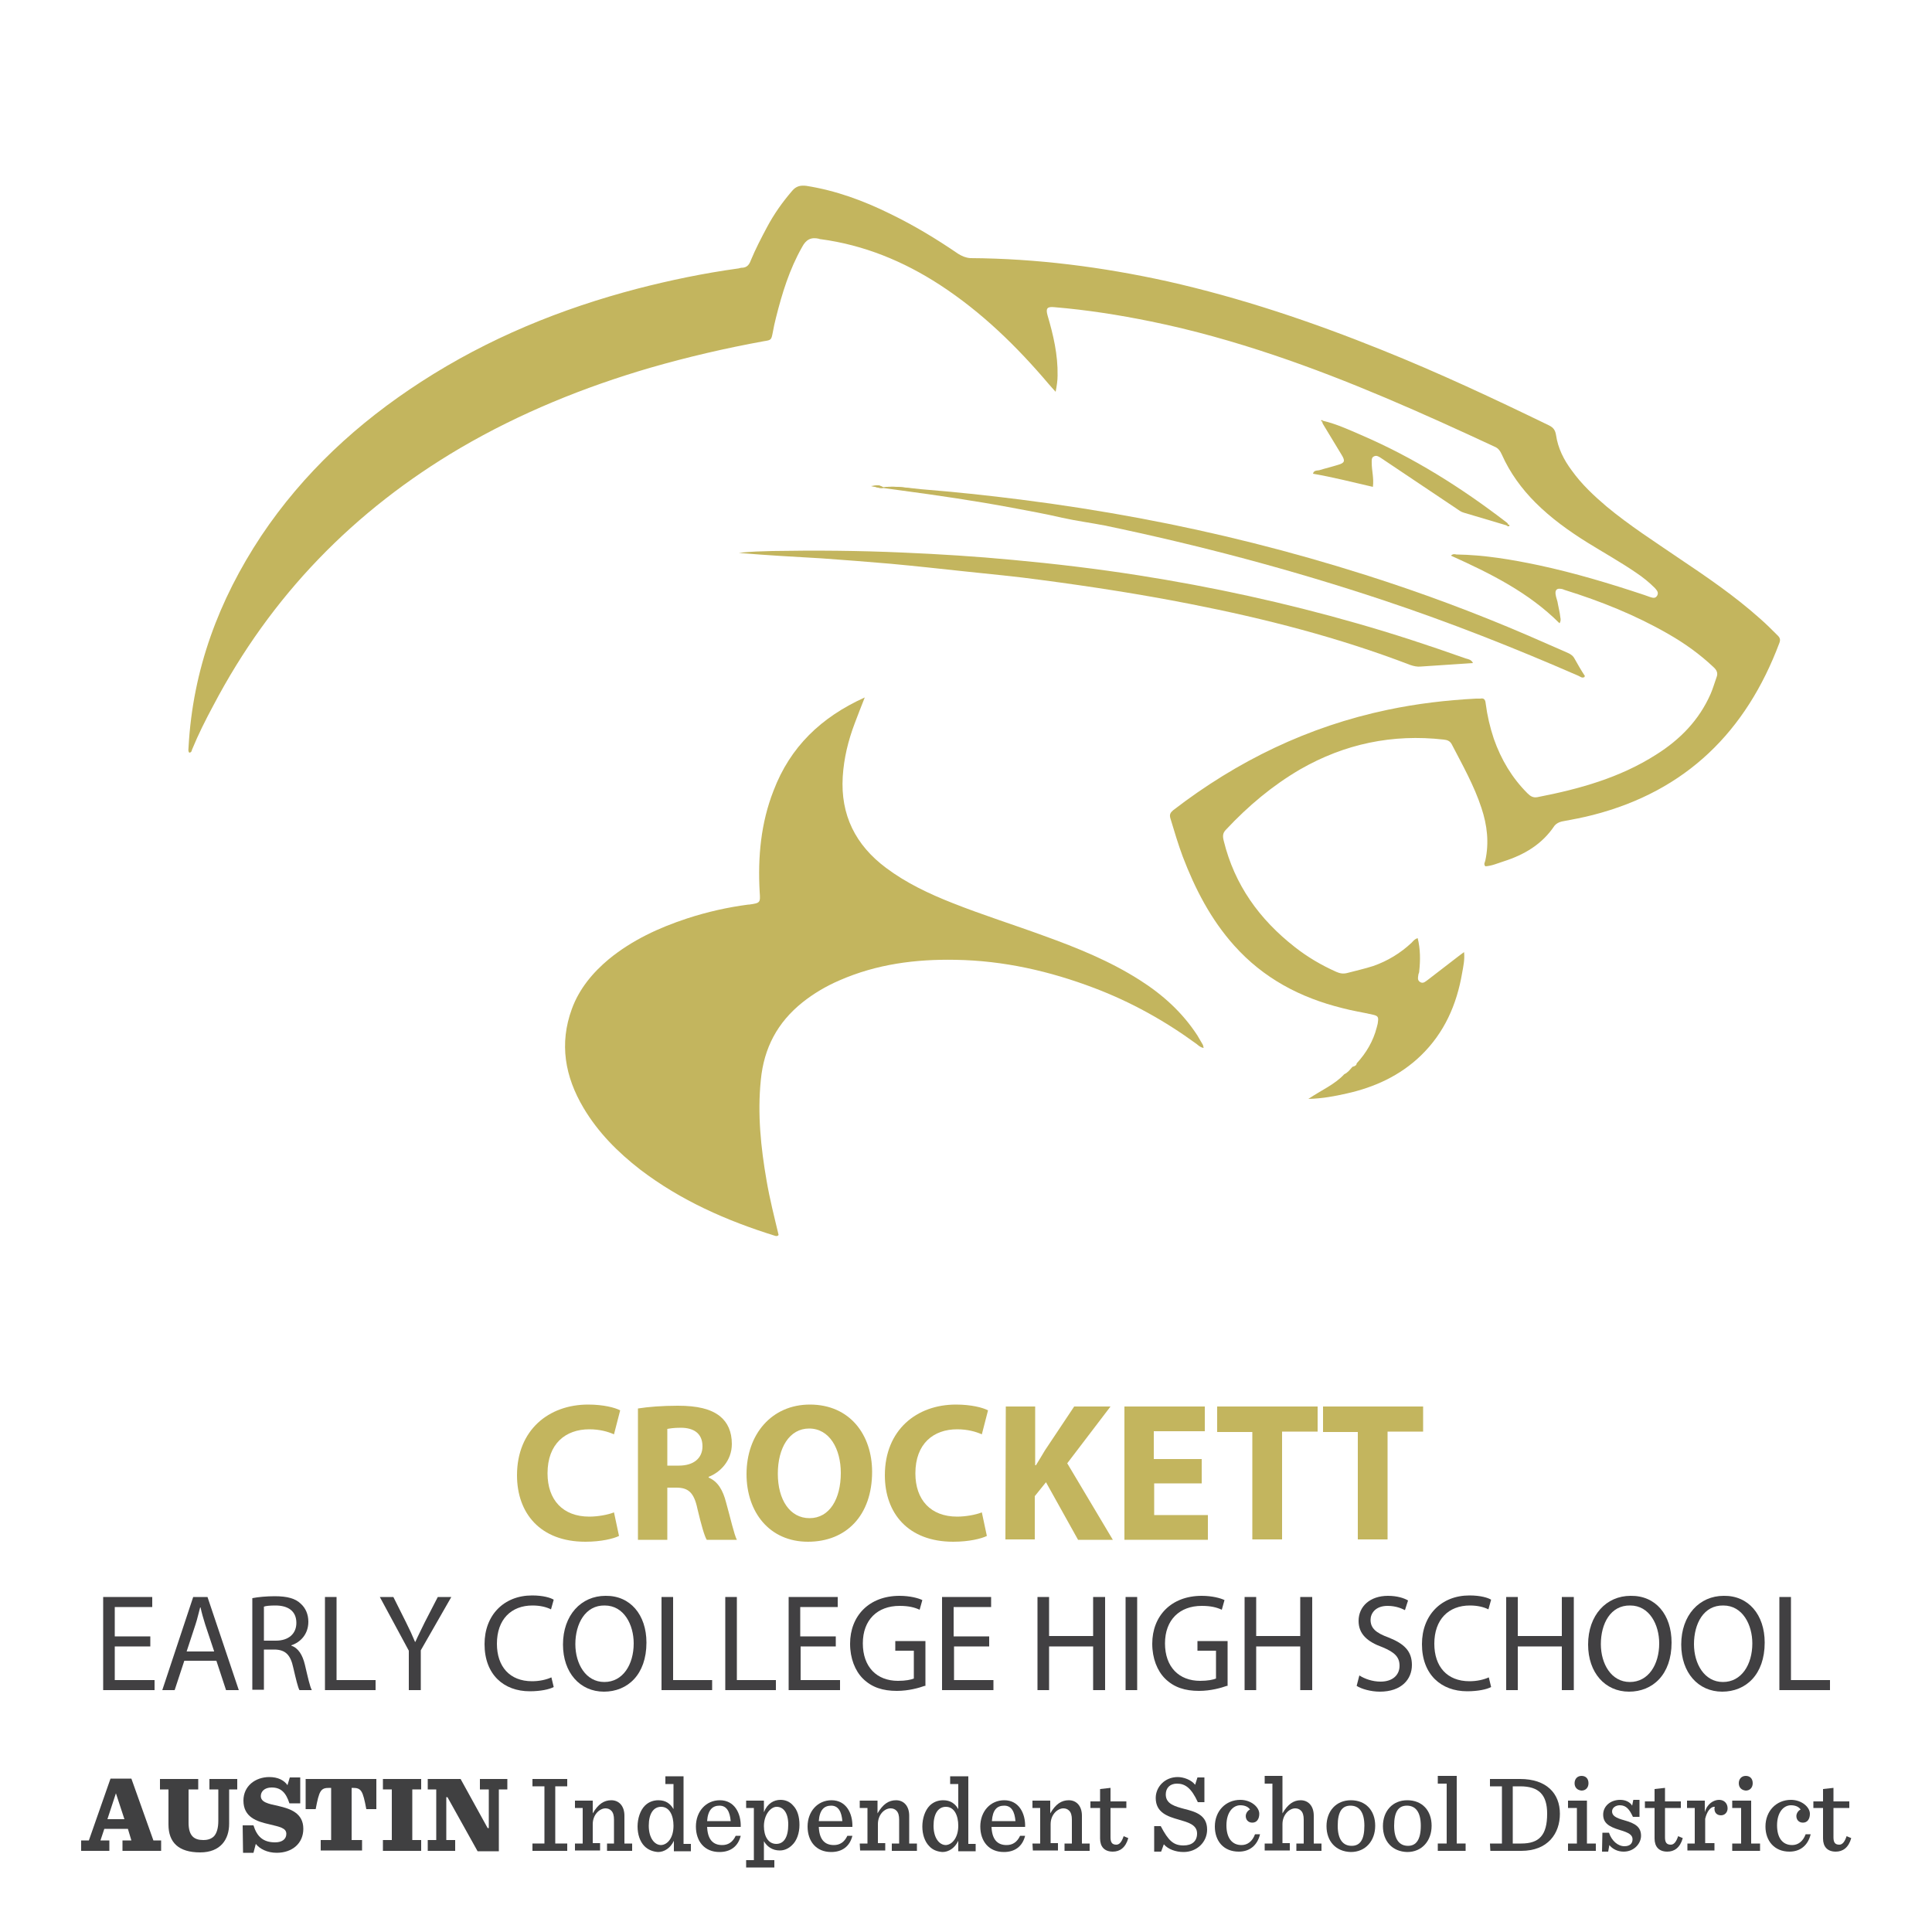 <?xml version="1.0" encoding="utf-8"?>
<!-- Generator: Adobe Illustrator 25.4.1, SVG Export Plug-In . SVG Version: 6.00 Build 0)  -->
<svg version="1.1" id="Layer_1" xmlns="http://www.w3.org/2000/svg" xmlns:xlink="http://www.w3.org/1999/xlink" x="0px" y="0px"
	 viewBox="0 0 500 500" style="enable-background:new 0 0 500 500;" xml:space="preserve">
<style type="text/css">
	.st0{fill:#C3B55E;}
	.st1{fill:#414042;}
	.st2{fill:#404041;}
	.st3{clip-path:url(#SVGID_00000009555236408739806660000003769002144375023021_);fill:#404041;}
	.st4{clip-path:url(#SVGID_00000006666944967885216610000002000867380552656265_);fill:#404041;}
	.st5{clip-path:url(#SVGID_00000088119948470350584640000006001781137077347771_);fill:#404041;}
	.st6{clip-path:url(#SVGID_00000032622015609530538810000012034363609107846792_);fill:#404041;}
	.st7{clip-path:url(#SVGID_00000170957109846715320570000007906863514052242866_);fill:#404041;}
	.st8{clip-path:url(#SVGID_00000045586460986213809610000010611387701763470764_);fill:#404041;}
	.st9{clip-path:url(#SVGID_00000090979819080841719510000002320124880611481778_);fill:#404041;}
	.st10{clip-path:url(#SVGID_00000122697863872495386930000001168504343274700424_);fill:#404041;}
	.st11{clip-path:url(#SVGID_00000000910029993641849660000004614414623359714996_);fill:#404041;}
	.st12{clip-path:url(#SVGID_00000018923665756396634760000001123048853502177410_);fill:#404041;}
	.st13{clip-path:url(#SVGID_00000124868178094605891450000001765747722667892656_);fill:#404041;}
	.st14{clip-path:url(#SVGID_00000140699139765334345570000017178920156122510482_);fill:#404041;}
	.st15{clip-path:url(#SVGID_00000145019056949065807980000005096798034895036592_);fill:#404041;}
	.st16{clip-path:url(#SVGID_00000170977648198984211040000006110793391587220365_);fill:#404041;}
	.st17{clip-path:url(#SVGID_00000007404535224835519780000015894660343307682712_);fill:#404041;}
	.st18{clip-path:url(#SVGID_00000177478900000450438840000011981776632842737333_);fill:#404041;}
	.st19{clip-path:url(#SVGID_00000056417471466588366500000008265208336841867439_);fill:#404041;}
	.st20{clip-path:url(#SVGID_00000183971623088773859860000012570148131061051298_);fill:#404041;}
	.st21{clip-path:url(#SVGID_00000056416534425257830470000011683469943569026739_);fill:#404041;}
	.st22{clip-path:url(#SVGID_00000121981636451028013400000008551328431671929749_);fill:#404041;}
	.st23{clip-path:url(#SVGID_00000101088947301355398110000015798068892557854866_);fill:#404041;}
	.st24{clip-path:url(#SVGID_00000138539922199811417390000017602957861377145255_);fill:#404041;}
	.st25{clip-path:url(#SVGID_00000039856059060454004560000004691776768873593477_);fill:#404041;}
	.st26{clip-path:url(#SVGID_00000058582266343656601950000008854865128346431669_);fill:#404041;}
	.st27{clip-path:url(#SVGID_00000039830874650414394810000015273519996693472649_);fill:#404041;}
	.st28{clip-path:url(#SVGID_00000077281974973331755840000015978126264064591028_);fill:#404041;}
	.st29{clip-path:url(#SVGID_00000026156125416699264760000005296485172147570576_);fill:#404041;}
	.st30{clip-path:url(#SVGID_00000068637251941501842200000007616821717100837761_);fill:#404041;}
	.st31{clip-path:url(#SVGID_00000175306243909452451990000014397318761843984262_);fill:#404041;}
	.st32{clip-path:url(#SVGID_00000102512062087152006240000016480384024912321703_);fill:#404041;}
	.st33{display:none;clip-path:url(#SVGID_00000181784311644045590760000003044949270787116425_);fill:#1A1212;}
	.st34{display:none;clip-path:url(#SVGID_00000120549259293146513630000005689277792575728516_);fill:#1A1212;}
	.st35{display:none;clip-path:url(#SVGID_00000070812174502172669490000003993313229136704143_);fill:#D0AC5E;}
	.st36{display:none;clip-path:url(#SVGID_00000109005174317074668780000007903533620056672663_);fill:#1A1212;}
	.st37{display:none;clip-path:url(#SVGID_00000102540848620815698440000009892608973982589884_);fill:#1A1212;}
	.st38{display:none;clip-path:url(#SVGID_00000152958282132656304960000000947938745317583759_);fill:#D0AC5E;}
	.st39{display:none;clip-path:url(#SVGID_00000174599129342181863240000015301600734105757083_);fill:#1A1212;}
	.st40{display:none;clip-path:url(#SVGID_00000034054232744807495200000005045007813172600988_);fill:#1A1212;}
	.st41{display:none;clip-path:url(#SVGID_00000030476559720335458950000015932625432638408859_);fill:#1A1212;}
	.st42{display:none;clip-path:url(#SVGID_00000016044067605634963340000009324726774754147759_);fill:#1A1212;}
	.st43{display:none;clip-path:url(#SVGID_00000082359375220670508040000008299788716054387899_);fill:#1A1212;}
	.st44{display:none;clip-path:url(#SVGID_00000116202808259549832780000005943197710334749593_);fill:#1A1212;}
	.st45{display:none;clip-path:url(#SVGID_00000134966856922196575880000001967316463769072010_);fill:#1A1212;}
	.st46{display:none;clip-path:url(#SVGID_00000103977786518955283600000018231229599783295402_);fill:#1A1212;}
	.st47{display:none;clip-path:url(#SVGID_00000083082577373155336260000009867360890746855093_);fill:#1A1212;}
	.st48{display:none;clip-path:url(#SVGID_00000059303137441728086620000004611388226911614106_);fill:#1A1212;}
	.st49{display:none;clip-path:url(#SVGID_00000172424131503109523160000012188845705664022160_);fill:#1A1212;}
	.st50{display:none;clip-path:url(#SVGID_00000088113406207922534190000009420134736166006669_);fill:#1A1212;}
	.st51{display:none;clip-path:url(#SVGID_00000016070835980664520690000003848589357121199004_);fill:#1A1212;}
	.st52{display:none;clip-path:url(#SVGID_00000134942452315525527820000009211147089590659772_);fill:#1A1212;}
	.st53{display:none;clip-path:url(#SVGID_00000071521414751765973890000005729676032539703464_);fill:#1A1212;}
	.st54{display:none;clip-path:url(#SVGID_00000019659066929205496090000008890139079375471267_);fill:#1A1212;}
	.st55{display:none;clip-path:url(#SVGID_00000072267549613905591710000011602201085544555163_);fill:#1A1212;}
	.st56{display:none;clip-path:url(#SVGID_00000145026636720868959350000002860309078827511719_);fill:#1A1212;}
	.st57{display:none;clip-path:url(#SVGID_00000123419886207232534350000012692825413277893265_);fill:#1A1212;}
	.st58{display:none;clip-path:url(#SVGID_00000049200561131062666460000012298433364932224909_);fill:#1A1212;}
	.st59{display:none;clip-path:url(#SVGID_00000169530401121263221270000012988161862736306357_);fill:#1A1212;}
	.st60{display:none;clip-path:url(#SVGID_00000096774005677266048730000009377232470707445660_);fill:#1A1212;}
	.st61{display:none;clip-path:url(#SVGID_00000127751548330676114940000012670569356350359177_);fill:#1A1212;}
	.st62{display:none;clip-path:url(#SVGID_00000132800271644844684880000017343953049558394267_);fill:#1A1212;}
	.st63{display:none;clip-path:url(#SVGID_00000037666298023314960830000012057653997820273555_);fill:#1A1212;}
	.st64{display:none;clip-path:url(#SVGID_00000008838604007746074800000004391156324734636930_);fill:#1A1212;}
	.st65{display:none;clip-path:url(#SVGID_00000094592736121747959440000014416166015090342060_);fill:#1A1212;}
	.st66{display:none;clip-path:url(#SVGID_00000150064682939695098030000004055438893879854731_);fill:#1A1212;}
	.st67{display:none;clip-path:url(#SVGID_00000080895471341548386550000008891138084326013095_);fill:#BC8E49;}
	.st68{display:none;clip-path:url(#SVGID_00000047055674904100915300000004834239514663955103_);fill:#BC8E49;}
	.st69{display:none;clip-path:url(#SVGID_00000098915607982594837980000004624713036414271635_);fill:#1A1212;}
	.st70{display:none;clip-path:url(#SVGID_00000093880100576675182010000017179191541198652088_);fill:#1A1212;}
	.st71{display:none;clip-path:url(#SVGID_00000126299158181924159600000011373688688818840963_);fill:#BC8E49;}
	.st72{display:none;clip-path:url(#SVGID_00000071520081404417981750000017542581929143229622_);fill:#BC8E49;}
	.st73{display:none;clip-path:url(#SVGID_00000173137453817700300930000003835249671427765423_);fill:#7C572D;}
	.st74{display:none;clip-path:url(#SVGID_00000118373719884930290440000002827317915306996114_);fill:#7C572D;}
	.st75{display:none;clip-path:url(#SVGID_00000176025162457114313200000003993708224141063338_);fill:#1A1212;}
	.st76{display:none;clip-path:url(#SVGID_00000068672593842599321460000010733725041933981607_);fill:#1A1212;}
	.st77{display:none;clip-path:url(#SVGID_00000089537551318509939270000009231623344659777457_);fill:#1A1212;}
	.st78{display:none;clip-path:url(#SVGID_00000078011109498440115690000004983657059184449710_);fill:#D0AC5E;}
</style>
<g id="Text">
	<g>
		<path class="st0" d="M160.2,397.5c-1.4,0.7-4.6,1.5-8.7,1.5c-11.7,0-17.7-7.4-17.7-17.2c0-11.7,8.2-18.3,18.4-18.3
			c4,0,7,0.8,8.3,1.5l-1.6,6.2c-1.6-0.7-3.7-1.3-6.4-1.3c-6.1,0-10.8,3.7-10.8,11.4c0,6.9,4,11.2,10.8,11.2c2.3,0,4.9-0.5,6.4-1.1
			L160.2,397.5z"/>
		<path class="st0" d="M165.2,364.5c2.5-0.4,6.1-0.7,10.2-0.7c5,0,8.5,0.8,10.9,2.7c2,1.6,3.1,4,3.1,7.2c0,4.4-3.1,7.4-6,8.5v0.2
			c2.4,1,3.7,3.3,4.5,6.4c1.1,3.9,2.1,8.4,2.8,9.7h-7.8c-0.6-1-1.4-3.8-2.4-8c-0.9-4.3-2.4-5.5-5.5-5.5h-2.3v13.5h-7.6v-34
			L165.2,364.5L165.2,364.5z M172.7,379.3h3c3.8,0,6.1-1.9,6.1-5c0-3.2-2.1-4.8-5.6-4.8c-1.9,0-2.9,0.2-3.5,0.3V379.3z"/>
		<path class="st0" d="M225.7,380.9c0,11.3-6.7,18.1-16.6,18.1c-10,0-15.9-7.7-15.9-17.5c0-10.3,6.5-18,16.4-18
			C220,363.5,225.7,371.4,225.7,380.9z M201.3,381.4c0,6.7,3.1,11.5,8.2,11.5c5.2,0,8.1-5,8.1-11.7c0-6.2-2.9-11.5-8.2-11.5
			C204.3,369.7,201.3,374.7,201.3,381.4z"/>
		<path class="st0" d="M255.4,397.5c-1.4,0.7-4.6,1.5-8.7,1.5c-11.7,0-17.7-7.4-17.7-17.2c0-11.7,8.2-18.3,18.4-18.3
			c4,0,7,0.8,8.3,1.5l-1.6,6.2c-1.6-0.7-3.7-1.3-6.4-1.3c-6.1,0-10.8,3.7-10.8,11.4c0,6.9,4,11.2,10.8,11.2c2.3,0,4.9-0.5,6.4-1.1
			L255.4,397.5z"/>
		<path class="st0" d="M260.3,364h7.6v15.2h0.2c0.8-1.3,1.6-2.6,2.3-3.8L278,364h9.4l-11.2,14.7l11.8,19.8h-9l-8.3-14.9l-2.9,3.6
			v11.2h-7.6L260.3,364L260.3,364z"/>
		<path class="st0" d="M311.1,383.9h-12.4v8.2h13.9v6.4H291V364h20.8v6.4h-13.2v7.2H311v6.3H311.1z"/>
		<path class="st0" d="M324.1,370.6H315V364h26v6.5h-9.2v27.9h-7.7L324.1,370.6L324.1,370.6z"/>
		<path class="st0" d="M351.5,370.6h-9.1V364h25.9v6.5h-9.2v27.9h-7.7v-27.8H351.5z"/>
	</g>
	<g>
		<path class="st1" d="M38.9,426.1h-9.2v8.7H40v2.6H26.7v-24.1h12.7v2.6h-9.7v7.6h9.2V426.1z"/>
		<path class="st1" d="M47.7,429.8l-2.5,7.6H42l8-24.1h3.7l8.1,24.1h-3.3l-2.5-7.6H47.7z M55.4,427.3l-2.3-6.9
			c-0.5-1.6-0.9-3-1.2-4.4h-0.1c-0.4,1.4-0.7,2.9-1.2,4.4l-2.3,7h7.1V427.3z"/>
		<path class="st1" d="M65.3,413.6c1.5-0.3,3.7-0.5,5.8-0.5c3.3,0,5.4,0.6,6.8,2c1.2,1.1,1.9,2.7,1.9,4.6c0,3.2-2,5.3-4.4,6.1v0.1
			c1.8,0.6,2.9,2.4,3.5,4.9c0.8,3.4,1.3,5.7,1.8,6.6h-3.2c-0.4-0.7-0.9-2.8-1.6-5.8c-0.7-3.3-2-4.6-4.7-4.7h-2.9v10.4h-3L65.3,413.6
			L65.3,413.6z M68.3,424.6h3.1c3.3,0,5.3-1.8,5.3-4.6c0-3.1-2.2-4.5-5.4-4.5c-1.5,0-2.5,0.1-3,0.3V424.6z"/>
		<path class="st1" d="M84.1,413.3h3v21.5h10.1v2.6H84.1V413.3z"/>
		<path class="st1" d="M105.8,437.4v-10.2l-7.5-13.9h3.5l3.3,6.6c0.9,1.8,1.6,3.3,2.3,5h0.1c0.7-1.6,1.5-3.1,2.4-5l3.4-6.6h3.5
			l-7.9,13.8v10.3L105.8,437.4L105.8,437.4z"/>
		<path class="st1" d="M143.3,436.6c-1.1,0.6-3.4,1.1-6.2,1.1c-6.7,0-11.7-4.3-11.7-12.2c0-7.5,5-12.6,12.3-12.6
			c2.9,0,4.8,0.6,5.6,1.1l-0.7,2.5c-1.2-0.6-2.8-1-4.8-1c-5.5,0-9.2,3.6-9.2,9.9c0,5.9,3.3,9.7,9.1,9.7c1.9,0,3.7-0.4,5-1
			L143.3,436.6z"/>
		<path class="st1" d="M167.3,425.1c0,8.3-4.9,12.7-11,12.7c-6.2,0-10.6-4.9-10.6-12.2c0-7.6,4.7-12.6,11-12.6
			C163.1,412.9,167.3,417.9,167.3,425.1z M148.9,425.5c0,5.1,2.7,9.8,7.5,9.8s7.6-4.5,7.6-10c0-4.8-2.5-9.8-7.5-9.8
			C151.5,415.4,148.9,420.2,148.9,425.5z"/>
		<path class="st1" d="M171.2,413.3h3v21.5h10.1v2.6h-13.1V413.3z"/>
		<path class="st1" d="M187.7,413.3h3v21.5h10.1v2.6h-13.1V413.3z"/>
		<path class="st1" d="M216.4,426.1h-9.2v8.7h10.2v2.6h-13.3v-24.1h12.7v2.6h-9.7v7.6h9.2v2.6L216.4,426.1L216.4,426.1z"/>
		<path class="st1" d="M239.3,436.3c-1.4,0.5-4.1,1.3-7.2,1.3c-3.6,0-6.5-0.9-8.8-3.2c-2-2-3.3-5.2-3.3-9c0-7.2,4.9-12.4,12.8-12.4
			c2.7,0,4.9,0.6,5.9,1.1l-0.7,2.5c-1.3-0.6-2.8-1-5.2-1c-5.7,0-9.5,3.6-9.5,9.7s3.6,9.7,9.1,9.7c2,0,3.4-0.3,4.1-0.6v-7.2h-4.8
			v-2.5h7.8v11.6H239.3z"/>
		<path class="st1" d="M256.1,426.1h-9.2v8.7h10.2v2.6h-13.3v-24.1h12.7v2.6h-9.7v7.6h9.2v2.6L256.1,426.1L256.1,426.1z"/>
		<path class="st1" d="M271.5,413.3v10.1h11.4v-10.1h3.1v24.1h-3.1v-11.3h-11.4v11.3h-3v-24.1H271.5z"/>
		<path class="st1" d="M294.3,413.3v24.1h-3v-24.1H294.3z"/>
		<path class="st1" d="M317.5,436.3c-1.4,0.5-4.1,1.3-7.2,1.3c-3.6,0-6.5-0.9-8.8-3.2c-2-2-3.3-5.2-3.3-9c0-7.2,4.9-12.4,12.8-12.4
			c2.7,0,4.9,0.6,5.9,1.1l-0.7,2.5c-1.3-0.6-2.8-1-5.2-1c-5.7,0-9.5,3.6-9.5,9.7s3.6,9.7,9.1,9.7c2,0,3.4-0.3,4.1-0.6v-7.2h-4.8
			v-2.5h7.8v11.6H317.5z"/>
		<path class="st1" d="M325.1,413.3v10.1h11.4v-10.1h3.1v24.1h-3.1v-11.3h-11.4v11.3h-3v-24.1H325.1z"/>
		<path class="st1" d="M351.8,433.6c1.4,0.9,3.4,1.6,5.5,1.6c3.1,0,4.9-1.7,4.9-4.1c0-2.3-1.3-3.5-4.4-4.8c-3.9-1.4-6.2-3.4-6.2-6.8
			c0-3.8,3-6.5,7.6-6.5c2.4,0,4.2,0.6,5.2,1.2l-0.8,2.5c-0.8-0.4-2.3-1.1-4.5-1.1c-3.2,0-4.4,2-4.4,3.6c0,2.2,1.4,3.4,4.7,4.6
			c4,1.6,6,3.5,6,7.1c0,3.7-2.7,6.9-8.3,6.9c-2.3,0-4.8-0.7-6-1.5L351.8,433.6z"/>
		<path class="st1" d="M385.9,436.6c-1.1,0.6-3.4,1.1-6.2,1.1c-6.7,0-11.7-4.3-11.7-12.2c0-7.5,5-12.6,12.3-12.6
			c2.9,0,4.8,0.6,5.6,1.1l-0.7,2.5c-1.2-0.6-2.8-1-4.8-1c-5.5,0-9.2,3.6-9.2,9.9c0,5.9,3.3,9.7,9.1,9.7c1.9,0,3.7-0.4,5-1
			L385.9,436.6z"/>
		<path class="st1" d="M392.8,413.3v10.1h11.4v-10.1h3.1v24.1h-3.1v-11.3h-11.4v11.3h-3v-24.1H392.8z"/>
		<path class="st1" d="M432.6,425.1c0,8.3-4.9,12.7-11,12.7c-6.2,0-10.6-4.9-10.6-12.2c0-7.6,4.7-12.6,11-12.6
			C428.5,412.9,432.6,417.9,432.6,425.1z M414.3,425.5c0,5.1,2.7,9.8,7.5,9.8s7.6-4.5,7.6-10c0-4.8-2.5-9.8-7.5-9.8
			C416.8,415.4,414.3,420.2,414.3,425.5z"/>
		<path class="st1" d="M456.7,425.1c0,8.3-4.9,12.7-11,12.7c-6.2,0-10.6-4.9-10.6-12.2c0-7.6,4.7-12.6,11-12.6
			C452.5,412.9,456.7,417.9,456.7,425.1z M438.4,425.5c0,5.1,2.7,9.8,7.5,9.8s7.6-4.5,7.6-10c0-4.8-2.5-9.8-7.5-9.8
			C440.9,415.4,438.4,420.2,438.4,425.5z"/>
		<path class="st1" d="M460.5,413.3h3v21.5h10.1v2.6h-13.1V413.3z"/>
	</g>
	<path class="st2" d="M33.1,473.3H27l-1,3h2.3v2.7H21v-2.7h2l5.6-16H34l5.7,16h2v2.7h-10v-2.7H34L33.1,473.3z M27.8,470.8h4.4
		l-2.2-6.7l0,0L27.8,470.8z"/>
	<g>
		<g>
			<g>
				<defs>
					<rect id="SVGID_1_" x="15" y="-10.5" width="470" height="500"/>
				</defs>
				<clipPath id="SVGID_00000043435449266002546940000004024233466517416583_">
					<use xlink:href="#SVGID_1_"  style="overflow:visible;"/>
				</clipPath>
				<path style="clip-path:url(#SVGID_00000043435449266002546940000004024233466517416583_);fill:#404041;" d="M43.6,472.2v-9.1
					h-2.2v-2.7h9.9v2.7h-2.5v8.6c0,3.4,1.4,4.5,3.8,4.5c1.2,0,2.1-0.3,2.8-1c0.7-0.8,1.1-2.1,1.1-4v-8.1h-2.3v-2.7h7.2v2.7h-2.1v8.9
					c0,4-2.2,7.4-7.5,7.4C46.2,479.4,43.6,476.8,43.6,472.2"/>
			</g>
		</g>
		<g>
			<g>
				<defs>
					<rect id="SVGID_00000145026525499245347590000001547745968543918465_" x="15" y="-10.5" width="470" height="500"/>
				</defs>
				<clipPath id="SVGID_00000150066978100279655090000015389606708474537858_">
					<use xlink:href="#SVGID_00000145026525499245347590000001547745968543918465_"  style="overflow:visible;"/>
				</clipPath>
				<path style="clip-path:url(#SVGID_00000150066978100279655090000015389606708474537858_);fill:#404041;" d="M62.8,472.4h2.8
					c0.9,2.9,2.5,4.4,5.6,4.4c1.9,0,2.9-0.9,2.9-2.2c0-1.5-1.6-1.8-4.5-2.5c-3.1-0.7-6.6-1.8-6.6-6.1c0-3.8,3.1-6.1,6.7-6.1
					c2.2,0,3.8,0.8,4.7,2.1l0.6-2h2.7v6.7h-2.8c-0.9-2.8-2.2-4.1-4.6-4.1c-1.9,0-2.8,1.1-2.8,2.2c0,1.6,1.8,2,4.6,2.6
					c3,0.7,6.4,1.8,6.4,5.9c0,3.7-2.8,6.2-6.9,6.2c-2.4,0-4.4-1-5.4-2.3l-0.6,2.3h-2.7L62.8,472.4L62.8,472.4z"/>
			</g>
		</g>
		<g>
			<g>
				<defs>
					<rect id="SVGID_00000009588214216489554710000015529872439367650452_" x="15" y="-10.5" width="470" height="500"/>
				</defs>
				<clipPath id="SVGID_00000027575187787138211220000011813477473507346851_">
					<use xlink:href="#SVGID_00000009588214216489554710000015529872439367650452_"  style="overflow:visible;"/>
				</clipPath>
				<path style="clip-path:url(#SVGID_00000027575187787138211220000011813477473507346851_);fill:#404041;" d="M83,476.2h2.7v-13.5
					h-0.5c-2.2,0-2.6,0.7-3.5,5.5h-2.6v-7.8h18.3v7.8h-2.6c-0.9-4.8-1.3-5.5-3.5-5.5H91v13.5h2.7v2.7H83V476.2z"/>
			</g>
		</g>
		<g>
			<g>
				<defs>
					<rect id="SVGID_00000054263661760717291220000010698616120711631795_" x="15" y="-10.5" width="470" height="500"/>
				</defs>
				<clipPath id="SVGID_00000006670771404197896760000014936189402979788721_">
					<use xlink:href="#SVGID_00000054263661760717291220000010698616120711631795_"  style="overflow:visible;"/>
				</clipPath>
				<polygon style="clip-path:url(#SVGID_00000006670771404197896760000014936189402979788721_);fill:#404041;" points="99.1,476.2 
					101.4,476.2 101.4,463.1 99.1,463.1 99.1,460.4 109,460.4 109,463.1 106.7,463.1 106.7,476.2 109,476.2 109,479 99.1,479 				
					"/>
			</g>
		</g>
		<g>
			<g>
				<defs>
					<rect id="SVGID_00000139999448109970954620000009046381757037312698_" x="15" y="-10.5" width="470" height="500"/>
				</defs>
				<clipPath id="SVGID_00000167384178862111163630000016490420206369968778_">
					<use xlink:href="#SVGID_00000139999448109970954620000009046381757037312698_"  style="overflow:visible;"/>
				</clipPath>
				<polygon style="clip-path:url(#SVGID_00000167384178862111163630000016490420206369968778_);fill:#404041;" points="
					115.8,465.1 115.5,465.1 115.5,476.2 117.8,476.2 117.8,479 110.7,479 110.7,476.2 112.9,476.2 112.9,463.1 110.7,463.1 
					110.7,460.4 119.2,460.4 126.2,473.1 126.5,473.1 126.5,463.1 124.2,463.1 124.2,460.4 131.3,460.4 131.3,463.1 129.1,463.1 
					129.1,479.1 123.6,479.1 				"/>
			</g>
		</g>
		<g>
			<g>
				<defs>
					<rect id="SVGID_00000039844820591744142890000011781382228126836126_" x="15" y="-10.5" width="470" height="500"/>
				</defs>
				<clipPath id="SVGID_00000049211274928262656450000004408471954292423813_">
					<use xlink:href="#SVGID_00000039844820591744142890000011781382228126836126_"  style="overflow:visible;"/>
				</clipPath>
				<polygon style="clip-path:url(#SVGID_00000049211274928262656450000004408471954292423813_);fill:#404041;" points="
					137.8,477.1 140.9,477.1 140.9,462.3 137.8,462.3 137.8,460.4 146.8,460.4 146.8,462.3 143.7,462.3 143.7,477.1 146.8,477.1 
					146.8,479 137.8,479 				"/>
			</g>
		</g>
		<g>
			<g>
				<defs>
					<rect id="SVGID_00000087376529631474356190000007864460995492286382_" x="15" y="-10.5" width="470" height="500"/>
				</defs>
				<clipPath id="SVGID_00000062154241454412102250000010426170532231203245_">
					<use xlink:href="#SVGID_00000087376529631474356190000007864460995492286382_"  style="overflow:visible;"/>
				</clipPath>
				<path style="clip-path:url(#SVGID_00000062154241454412102250000010426170532231203245_);fill:#404041;" d="M148.8,477.1h2v-9.2
					h-2V466h4.6v3.3c1.4-2.4,2.9-3.4,4.8-3.4c2,0,3.4,1.5,3.4,4v7.2h2v1.9h-6.5v-1.9h1.8v-6.2c0-1-0.2-1.8-0.7-2.3
					c-0.4-0.4-0.9-0.6-1.5-0.6c-1.5,0-3.3,1.6-3.3,4.1v4.9h1.9v1.9h-6.5V477.1z"/>
			</g>
		</g>
		<g>
			<g>
				<defs>
					<rect id="SVGID_00000117654446090481138930000016451618553026043546_" x="15" y="-10.5" width="470" height="500"/>
				</defs>
				<clipPath id="SVGID_00000041257952768628102190000016966164541692301748_">
					<use xlink:href="#SVGID_00000117654446090481138930000016451618553026043546_"  style="overflow:visible;"/>
				</clipPath>
				<path style="clip-path:url(#SVGID_00000041257952768628102190000016966164541692301748_);fill:#404041;" d="M166.8,477.8
					c-1.2-1.2-1.8-3.1-1.8-5.1c0-2.1,0.7-4.2,1.9-5.4c0.9-0.9,2.1-1.4,3.5-1.4c1.9,0,3.1,0.9,3.9,2.3v-6.5h-2.1v-2h4.7v17.5h1.9v1.9
					h-4.4v-2.7c-0.9,1.9-2.5,2.9-4.1,2.9C168.9,479.2,167.7,478.7,166.8,477.8 M174.3,472.5c0-2.6-1-4.9-3.2-4.9
					c-2,0-3.2,1.8-3.2,4.9c0,3.2,1.5,5,3.2,5C172.8,477.4,174.3,475.6,174.3,472.5"/>
			</g>
		</g>
		<g>
			<g>
				<defs>
					<rect id="SVGID_00000047746061327643429360000013564941694596112804_" x="15" y="-10.5" width="470" height="500"/>
				</defs>
				<clipPath id="SVGID_00000099650562975754026500000012925162506170254765_">
					<use xlink:href="#SVGID_00000047746061327643429360000013564941694596112804_"  style="overflow:visible;"/>
				</clipPath>
				<path style="clip-path:url(#SVGID_00000099650562975754026500000012925162506170254765_);fill:#404041;" d="M183,472.7
					c0.1,3.2,1.4,4.8,3.9,4.8c1.5,0,2.7-0.7,3.5-2.4h1.3c-0.7,2.8-2.7,4.2-5.5,4.2c-3.9,0-6.1-2.8-6.1-6.6c0-3.9,2.6-6.8,6.2-6.8
					c3.8,0,5.5,3.4,5.4,6.9H183V472.7z M183,471.3h6.1c-0.2-2.4-1-4-2.9-4C184.4,467.3,183.2,468.4,183,471.3"/>
			</g>
		</g>
		<g>
			<g>
				<defs>
					<rect id="SVGID_00000049208104741455470700000010433271190884171696_" x="15" y="-10.5" width="470" height="500"/>
				</defs>
				<clipPath id="SVGID_00000124140173985343887750000009345564723840807827_">
					<use xlink:href="#SVGID_00000049208104741455470700000010433271190884171696_"  style="overflow:visible;"/>
				</clipPath>
				<path style="clip-path:url(#SVGID_00000124140173985343887750000009345564723840807827_);fill:#404041;" d="M193.1,481.4h2
					v-13.5h-2V466h4.6v3c0.9-2.3,2.6-3.2,4.3-3.2c1.3,0,2.4,0.5,3.2,1.4c1.2,1.2,1.7,3,1.7,5.1s-0.7,4.1-1.9,5.2
					c-0.9,0.9-2,1.4-3.2,1.4c-1.9,0-3.3-1-4.1-2.4v4.9h2.7v1.9h-7.3V481.4z M204,472.2c0-3.1-1.3-4.6-3-4.6c-1.6,0-3.3,2.1-3.3,5
					c0,2.6,1.1,4.6,3.2,4.6C202.9,477.2,204,475.4,204,472.2"/>
			</g>
		</g>
		<g>
			<g>
				<defs>
					<rect id="SVGID_00000164507331883043213030000000989590806316752302_" x="15" y="-10.5" width="470" height="500"/>
				</defs>
				<clipPath id="SVGID_00000139285263641410257380000014802313465054462906_">
					<use xlink:href="#SVGID_00000164507331883043213030000000989590806316752302_"  style="overflow:visible;"/>
				</clipPath>
				<path style="clip-path:url(#SVGID_00000139285263641410257380000014802313465054462906_);fill:#404041;" d="M211.9,472.7
					c0.1,3.2,1.4,4.8,3.9,4.8c1.5,0,2.7-0.7,3.5-2.4h1.3c-0.7,2.8-2.7,4.2-5.5,4.2c-3.9,0-6.1-2.8-6.1-6.6c0-3.9,2.6-6.8,6.2-6.8
					c3.8,0,5.5,3.4,5.4,6.9h-8.7L211.9,472.7L211.9,472.7z M211.9,471.3h6.1c-0.2-2.4-1-4-2.9-4
					C213.3,467.3,212.1,468.4,211.9,471.3"/>
			</g>
		</g>
		<g>
			<g>
				<defs>
					<rect id="SVGID_00000161598471110616059710000010592968572943997860_" x="15" y="-10.5" width="470" height="500"/>
				</defs>
				<clipPath id="SVGID_00000080173309984066364210000002151042884429583523_">
					<use xlink:href="#SVGID_00000161598471110616059710000010592968572943997860_"  style="overflow:visible;"/>
				</clipPath>
				<path style="clip-path:url(#SVGID_00000080173309984066364210000002151042884429583523_);fill:#404041;" d="M222.5,477.1h2v-9.2
					h-2V466h4.6v3.3c1.4-2.4,2.9-3.4,4.8-3.4c2,0,3.4,1.5,3.4,4v7.2h2v1.9h-6.5v-1.9h1.9v-6.2c0-1-0.2-1.8-0.7-2.3
					c-0.4-0.4-0.9-0.6-1.5-0.6c-1.6,0-3.3,1.6-3.3,4.1v4.9h1.9v1.9h-6.5L222.5,477.1L222.5,477.1z"/>
			</g>
		</g>
		<g>
			<g>
				<defs>
					<rect id="SVGID_00000034792243014524313020000015607781400712186298_" x="15" y="-10.5" width="470" height="500"/>
				</defs>
				<clipPath id="SVGID_00000146493296368242554670000002641277767174624678_">
					<use xlink:href="#SVGID_00000034792243014524313020000015607781400712186298_"  style="overflow:visible;"/>
				</clipPath>
				<path style="clip-path:url(#SVGID_00000146493296368242554670000002641277767174624678_);fill:#404041;" d="M240.5,477.8
					c-1.2-1.2-1.8-3.1-1.8-5.1c0-2.1,0.7-4.2,1.9-5.4c0.9-0.9,2.1-1.4,3.5-1.4c1.9,0,3.1,0.9,3.9,2.3v-6.5h-2.1v-2h4.7v17.5h1.9v1.9
					H248v-2.7c-0.9,1.9-2.5,2.9-4.1,2.9C242.5,479.2,241.3,478.7,240.5,477.8 M248,472.5c0-2.6-1-4.9-3.2-4.9c-2,0-3.2,1.8-3.2,4.9
					c0,3.2,1.5,5,3.2,5C246.4,477.4,248,475.6,248,472.5"/>
			</g>
		</g>
		<g>
			<g>
				<defs>
					<rect id="SVGID_00000005240641505207192230000016218076791655935391_" x="15" y="-10.5" width="470" height="500"/>
				</defs>
				<clipPath id="SVGID_00000104677942134698988930000010536298994979679112_">
					<use xlink:href="#SVGID_00000005240641505207192230000016218076791655935391_"  style="overflow:visible;"/>
				</clipPath>
				<path style="clip-path:url(#SVGID_00000104677942134698988930000010536298994979679112_);fill:#404041;" d="M256.6,472.7
					c0.1,3.2,1.4,4.8,3.9,4.8c1.5,0,2.7-0.7,3.5-2.4h1.3c-0.7,2.8-2.7,4.2-5.5,4.2c-3.9,0-6.1-2.8-6.1-6.6c0-3.9,2.6-6.8,6.2-6.8
					c3.8,0,5.5,3.4,5.4,6.9h-8.7L256.6,472.7L256.6,472.7z M256.7,471.3h6.1c-0.2-2.4-1-4-2.9-4C258,467.3,256.9,468.4,256.7,471.3"
					/>
			</g>
		</g>
		<g>
			<g>
				<defs>
					<rect id="SVGID_00000147214608424240259520000016978246377791121329_" x="15" y="-10.5" width="470" height="500"/>
				</defs>
				<clipPath id="SVGID_00000119817143762737459070000007881049790344797880_">
					<use xlink:href="#SVGID_00000147214608424240259520000016978246377791121329_"  style="overflow:visible;"/>
				</clipPath>
				<path style="clip-path:url(#SVGID_00000119817143762737459070000007881049790344797880_);fill:#404041;" d="M267.2,477.1h2v-9.2
					h-2V466h4.6v3.3c1.4-2.4,2.9-3.4,4.8-3.4c2,0,3.4,1.5,3.4,4v7.2h2v1.9h-6.5v-1.9h1.9v-6.2c0-1-0.2-1.8-0.7-2.3
					c-0.4-0.4-0.9-0.6-1.5-0.6c-1.5,0-3.3,1.6-3.3,4.1v4.9h1.9v1.9h-6.5L267.2,477.1L267.2,477.1z"/>
			</g>
		</g>
		<g>
			<g>
				<defs>
					<rect id="SVGID_00000119115932924477292310000001646540338015895964_" x="15" y="-10.5" width="470" height="500"/>
				</defs>
				<clipPath id="SVGID_00000054955879718486771300000010499706093009648262_">
					<use xlink:href="#SVGID_00000119115932924477292310000001646540338015895964_"  style="overflow:visible;"/>
				</clipPath>
				<path style="clip-path:url(#SVGID_00000054955879718486771300000010499706093009648262_);fill:#404041;" d="M287.4,462.7v3.5
					h4.1v1.7h-4.1v7.6c0,1.3,0.4,1.9,1.5,1.9c0.8,0,1.4-0.7,1.9-2.2l1.2,0.5c-0.7,2.5-2.2,3.5-4,3.5c-2.2,0-3.3-1.3-3.3-3.4v-7.9
					h-2.5v-1.7h2.5V463L287.4,462.7z"/>
			</g>
		</g>
		<g>
			<g>
				<defs>
					<rect id="SVGID_00000160891971378352330440000006603954849036169142_" x="15" y="-10.5" width="470" height="500"/>
				</defs>
				<clipPath id="SVGID_00000116934454857522179880000009208309334782768301_">
					<use xlink:href="#SVGID_00000160891971378352330440000006603954849036169142_"  style="overflow:visible;"/>
				</clipPath>
				<path style="clip-path:url(#SVGID_00000116934454857522179880000009208309334782768301_);fill:#404041;" d="M298.7,472.6h1.7
					c2,3.8,3.3,5,5.9,5c2.2,0,3.5-1.1,3.5-3.1c0-2.3-2.4-2.9-4.8-3.6c-2.8-0.8-5.9-1.8-5.9-5.6c0-2.8,2.3-5.4,5.7-5.4
					c1.5,0,3.5,0.7,4.5,2l0.6-1.9h1.8v6.4H310c-1.7-3.7-3.3-4.8-5.4-4.8c-1.8,0-2.9,1.1-2.9,2.8c0,2.5,2.4,3.1,5,3.8
					c2.8,0.7,5.7,1.6,5.7,5.3c0,3.2-2.6,5.8-6.1,5.8c-2,0-4-0.7-5.1-2l-0.7,1.9h-1.8V472.6L298.7,472.6z"/>
			</g>
		</g>
		<g>
			<g>
				<defs>
					<rect id="SVGID_00000095306123885424150740000006573057021957675440_" x="15" y="-10.5" width="470" height="500"/>
				</defs>
				<clipPath id="SVGID_00000008112001589235452460000015142448179868043146_">
					<use xlink:href="#SVGID_00000095306123885424150740000006573057021957675440_"  style="overflow:visible;"/>
				</clipPath>
				<path style="clip-path:url(#SVGID_00000008112001589235452460000015142448179868043146_);fill:#404041;" d="M314.4,472.7
					c0-4,2.8-6.9,6.6-6.9c2.8,0,4.9,1.9,4.9,3.6c0,1.3-0.6,2.3-1.8,2.3c-1.1,0-1.7-0.8-1.7-1.7c0-0.8,0.6-1.5,1.1-1.7
					c-0.4-0.6-1.2-1.1-2.5-1.1c-1.9,0-3.6,1.8-3.6,5.2c0,3.2,1.4,5.1,3.9,5.1c1.5,0,2.8-0.9,3.5-2.8h1.3c-0.7,2.9-2.7,4.5-5.5,4.5
					C316.6,479.2,314.4,476.4,314.4,472.7"/>
			</g>
		</g>
		<g>
			<g>
				<defs>
					<rect id="SVGID_00000036941658849747448440000010483467364977600180_" x="15" y="-10.5" width="470" height="500"/>
				</defs>
				<clipPath id="SVGID_00000167359720621132765170000016157241934978962840_">
					<use xlink:href="#SVGID_00000036941658849747448440000010483467364977600180_"  style="overflow:visible;"/>
				</clipPath>
				<path style="clip-path:url(#SVGID_00000167359720621132765170000016157241934978962840_);fill:#404041;" d="M327.3,477.1h2
					v-15.5h-2v-2h4.6v9.7c1.4-2.4,2.9-3.4,4.7-3.4c2,0,3.4,1.5,3.4,4v7.2h2v1.9h-6.5v-1.9h1.9v-6.2c0-1-0.2-1.8-0.7-2.3
					c-0.4-0.4-0.9-0.6-1.5-0.6c-1.5,0-3.3,1.6-3.3,4.1v4.9h1.9v1.9h-6.5V477.1z"/>
			</g>
		</g>
		<g>
			<g>
				<defs>
					<rect id="SVGID_00000096053144876147988380000001033326331112000403_" x="15" y="-10.5" width="470" height="500"/>
				</defs>
				<clipPath id="SVGID_00000033333791078722912160000012872932776036395699_">
					<use xlink:href="#SVGID_00000096053144876147988380000001033326331112000403_"  style="overflow:visible;"/>
				</clipPath>
				<path style="clip-path:url(#SVGID_00000033333791078722912160000012872932776036395699_);fill:#404041;" d="M343.3,472.6
					c0-3.9,2.5-6.7,6.3-6.7c3.9,0,6.3,2.7,6.3,6.6s-2.5,6.8-6.3,6.8C345.7,479.2,343.3,476.5,343.3,472.6 M353.1,472.5
					c0-3.6-1.4-5.2-3.6-5.2s-3.3,1.6-3.3,5.2s1.4,5.2,3.6,5.2C352,477.7,353.1,476.1,353.1,472.5"/>
			</g>
		</g>
		<g>
			<g>
				<defs>
					<rect id="SVGID_00000026156401977212491750000006189330384930386077_" x="15" y="-10.5" width="470" height="500"/>
				</defs>
				<clipPath id="SVGID_00000048468025646895354980000003886426615342971802_">
					<use xlink:href="#SVGID_00000026156401977212491750000006189330384930386077_"  style="overflow:visible;"/>
				</clipPath>
				<path style="clip-path:url(#SVGID_00000048468025646895354980000003886426615342971802_);fill:#404041;" d="M357.9,472.6
					c0-3.9,2.5-6.7,6.3-6.7c3.9,0,6.3,2.7,6.3,6.6s-2.5,6.8-6.3,6.8C360.3,479.2,357.9,476.5,357.9,472.6 M367.7,472.5
					c0-3.6-1.4-5.2-3.6-5.2s-3.3,1.6-3.3,5.2s1.4,5.2,3.6,5.2C366.5,477.7,367.7,476.1,367.7,472.5"/>
			</g>
		</g>
		<g>
			<g>
				<defs>
					<rect id="SVGID_00000051375327384318754380000013642937562760558238_" x="15" y="-10.5" width="470" height="500"/>
				</defs>
				<clipPath id="SVGID_00000150809935045073269510000012572796452163024310_">
					<use xlink:href="#SVGID_00000051375327384318754380000013642937562760558238_"  style="overflow:visible;"/>
				</clipPath>
				<polygon style="clip-path:url(#SVGID_00000150809935045073269510000012572796452163024310_);fill:#404041;" points="
					372.1,477.1 374.4,477.1 374.4,461.6 372.1,461.6 372.1,459.6 377,459.6 377,477.1 379.3,477.1 379.3,479 372.1,479 				"/>
			</g>
		</g>
		<g>
			<g>
				<defs>
					<rect id="SVGID_00000173877672962149594400000014736149638934953622_" x="15" y="-10.5" width="470" height="500"/>
				</defs>
				<clipPath id="SVGID_00000139286333762551410710000011212301866468385162_">
					<use xlink:href="#SVGID_00000173877672962149594400000014736149638934953622_"  style="overflow:visible;"/>
				</clipPath>
				<path style="clip-path:url(#SVGID_00000139286333762551410710000011212301866468385162_);fill:#404041;" d="M385.6,477.1h3.1
					v-14.8h-3.1v-1.9h7.8c6.8,0,10.3,3.7,10.3,9c0,5.1-3.1,9.6-10,9.6h-8L385.6,477.1L385.6,477.1z M393.7,477.1
					c4.6,0,6.7-2.1,6.7-7.7c0-4.9-2.1-7.1-7-7.1h-1.9v14.8L393.7,477.1L393.7,477.1z"/>
			</g>
		</g>
		<g>
			<g>
				<defs>
					<rect id="SVGID_00000087414382078289684830000002183507239539951772_" x="15" y="-10.5" width="470" height="500"/>
				</defs>
				<clipPath id="SVGID_00000180348876551775387260000007301397939016529830_">
					<use xlink:href="#SVGID_00000087414382078289684830000002183507239539951772_"  style="overflow:visible;"/>
				</clipPath>
				<path style="clip-path:url(#SVGID_00000180348876551775387260000007301397939016529830_);fill:#404041;" d="M405.8,477.1h2.3
					v-9.2h-2.3V466h4.9v11.1h2.3v1.9h-7.2L405.8,477.1L405.8,477.1z M407.5,461.5c0-1.1,0.7-1.9,1.8-1.9c1.1,0,1.8,0.7,1.8,1.9
					c0,1.1-0.7,1.9-1.8,1.9C408.2,463.3,407.5,462.6,407.5,461.5"/>
			</g>
		</g>
		<g>
			<g>
				<defs>
					<rect id="SVGID_00000180340163972386288620000004152251890367197853_" x="15" y="-10.5" width="470" height="500"/>
				</defs>
				<clipPath id="SVGID_00000032631082698002396430000015720046114724784063_">
					<use xlink:href="#SVGID_00000180340163972386288620000004152251890367197853_"  style="overflow:visible;"/>
				</clipPath>
				<path style="clip-path:url(#SVGID_00000032631082698002396430000015720046114724784063_);fill:#404041;" d="M414.7,474.3h1.7
					c0.7,2.1,2.3,3.5,4,3.5c1.5,0,2.1-0.8,2.1-1.8c0-1.1-0.9-1.7-3.3-2.4c-3-0.9-4.3-1.9-4.3-4s1.8-3.8,4.4-3.8
					c1.3,0,2.5,0.5,3.1,1.5l0.3-1.5h1.6v4.4h-1.7c-0.9-1.9-1.7-3-3.4-3c-1,0-2,0.6-2,1.6c0,1.1,1,1.7,3.2,2.3c2.9,0.8,4.3,1.8,4.3,4
					c0,1.9-1.7,4.1-4.5,4.1c-1.6,0-2.9-0.7-3.7-1.7l-0.3,1.7h-1.6L414.7,474.3L414.7,474.3z"/>
			</g>
		</g>
		<g>
			<g>
				<defs>
					<rect id="SVGID_00000022544825578757872380000008640256774640402871_" x="15" y="-10.5" width="470" height="500"/>
				</defs>
				<clipPath id="SVGID_00000013897018654817954190000015225820290569598895_">
					<use xlink:href="#SVGID_00000022544825578757872380000008640256774640402871_"  style="overflow:visible;"/>
				</clipPath>
				<path style="clip-path:url(#SVGID_00000013897018654817954190000015225820290569598895_);fill:#404041;" d="M430.9,462.7v3.5
					h4.1v1.7h-4.1v7.6c0,1.3,0.4,1.9,1.5,1.9c0.8,0,1.4-0.7,1.9-2.2l1.2,0.5c-0.7,2.5-2.2,3.5-4,3.5c-2.2,0-3.3-1.3-3.3-3.4v-7.9
					h-2.5v-1.7h2.5V463L430.9,462.7z"/>
			</g>
		</g>
		<g>
			<g>
				<defs>
					<rect id="SVGID_00000008134071640750828300000017215440857242464697_" x="15" y="-10.5" width="470" height="500"/>
				</defs>
				<clipPath id="SVGID_00000062902306955708913710000014399746175840611255_">
					<use xlink:href="#SVGID_00000008134071640750828300000017215440857242464697_"  style="overflow:visible;"/>
				</clipPath>
				<path style="clip-path:url(#SVGID_00000062902306955708913710000014399746175840611255_);fill:#404041;" d="M436.6,477.1h2v-9.2
					h-2V466h4.6v3c0.6-2.2,2.3-3.2,3.7-3.2c1.4,0,2.2,1,2.2,2.2c0,1-0.7,1.8-1.7,1.8s-1.7-0.6-1.7-1.7c0-0.1,0-0.3,0.1-0.5
					c-1.2-0.1-2.1,1.4-2.5,3.1v6.3h2.4v1.9h-7v-1.8L436.6,477.1L436.6,477.1z"/>
			</g>
		</g>
		<g>
			<g>
				<defs>
					<rect id="SVGID_00000127039623401047899680000002568424331382728349_" x="15" y="-10.5" width="470" height="500"/>
				</defs>
				<clipPath id="SVGID_00000047038104489957525260000008714347287242486677_">
					<use xlink:href="#SVGID_00000127039623401047899680000002568424331382728349_"  style="overflow:visible;"/>
				</clipPath>
				<path style="clip-path:url(#SVGID_00000047038104489957525260000008714347287242486677_);fill:#404041;" d="M448.3,477.1h2.3
					v-9.2h-2.3V466h4.9v11.1h2.3v1.9h-7.2L448.3,477.1L448.3,477.1z M450,461.5c0-1.1,0.7-1.9,1.8-1.9c1.1,0,1.8,0.7,1.8,1.9
					c0,1.1-0.7,1.9-1.8,1.9C450.7,463.3,450,462.6,450,461.5"/>
			</g>
		</g>
		<g>
			<g>
				<defs>
					<rect id="SVGID_00000155128076036108199610000008102335867574981784_" x="15" y="-10.5" width="470" height="500"/>
				</defs>
				<clipPath id="SVGID_00000165914006963293085140000007703387672645693871_">
					<use xlink:href="#SVGID_00000155128076036108199610000008102335867574981784_"  style="overflow:visible;"/>
				</clipPath>
				<path style="clip-path:url(#SVGID_00000165914006963293085140000007703387672645693871_);fill:#404041;" d="M456.9,472.7
					c0-4,2.8-6.9,6.6-6.9c2.8,0,4.9,1.9,4.9,3.6c0,1.3-0.6,2.3-1.8,2.3c-1.1,0-1.7-0.8-1.7-1.7c0-0.8,0.6-1.5,1.1-1.7
					c-0.4-0.6-1.2-1.1-2.5-1.1c-1.9,0-3.6,1.8-3.6,5.2c0,3.2,1.4,5.1,3.9,5.1c1.5,0,2.8-0.9,3.5-2.8h1.3c-0.7,2.9-2.7,4.5-5.5,4.5
					C459.2,479.2,456.9,476.4,456.9,472.7"/>
			</g>
		</g>
		<g>
			<g>
				<defs>
					<rect id="SVGID_00000106840678060534692550000013957638844429520813_" x="15" y="-10.5" width="470" height="500"/>
				</defs>
				<clipPath id="SVGID_00000152960949662615950600000017251962845775932351_">
					<use xlink:href="#SVGID_00000106840678060534692550000013957638844429520813_"  style="overflow:visible;"/>
				</clipPath>
				<path style="clip-path:url(#SVGID_00000152960949662615950600000017251962845775932351_);fill:#404041;" d="M474.5,462.7v3.5
					h4.1v1.7h-4.1v7.6c0,1.3,0.4,1.9,1.5,1.9c0.8,0,1.4-0.7,1.9-2.2l1.2,0.5c-0.7,2.5-2.2,3.5-4,3.5c-2.2,0-3.3-1.3-3.3-3.4v-7.9
					h-2.5v-1.7h2.5V463L474.5,462.7z"/>
			</g>
		</g>
		<g>
			<g>
				<defs>
					<rect id="SVGID_00000008858544545576717890000015419812170863163282_" x="15" y="-10.5" width="470" height="500"/>
				</defs>
				<clipPath id="SVGID_00000147221414441205938010000002488196312926670523_">
					<use xlink:href="#SVGID_00000008858544545576717890000015419812170863163282_"  style="overflow:visible;"/>
				</clipPath>
				<path style="display:none;clip-path:url(#SVGID_00000147221414441205938010000002488196312926670523_);fill:#1A1212;" d="
					M275.1,105l24.6,23.2c21.6,12.7,53.1,14.8,76.8,15.9c0,0,15.2,6,27.2,25.3c7.1,11.3,7.5,31.7,11.6,43.5
					c8.2-0.7,15.1-2.8,20.8-5.2c0,0,2-0.7,4.3,2.6c3.8,5.2,13.7,19.5,20.9,27.5c3.8,4.3,7.5,7.7,14.3,12c2.6,3.9,4.3,8.5,5.1,13.8
					c-1,1.9-3.4,3.5-6.6,4.5l-0.6,2c-1.9,1.4-7.5,2.2-9.2,2.2l-0.4,1.4c-5.8,0.7-10.3-0.3-13.5-6.4c-1.9-3.7-2.7-7.8-5.5-13.2
					c-4.6-9.1-11.1-14.4-11.1-14.4s-1.9-0.9-6.9,3.8c-6.2,5.8-11.3,10.4-17.5,13.2c-4.8,2.1-8.8,1.5-8.8,1.5s-14.9-19.8-27-28
					c-11.5-7.8-19.8-12.8-33.6-11.7c-11.7,1-27.4,12.7-27.4,12.7L275.1,105z"/>
			</g>
		</g>
		<g>
			<g>
				<defs>
					<rect id="SVGID_00000041276042564078696130000017117211520115302047_" x="15" y="-10.5" width="470" height="500"/>
				</defs>
				<clipPath id="SVGID_00000084531752614384255100000002942134625026180229_">
					<use xlink:href="#SVGID_00000041276042564078696130000017117211520115302047_"  style="overflow:visible;"/>
				</clipPath>
				<path style="display:none;clip-path:url(#SVGID_00000084531752614384255100000002942134625026180229_);fill:#1A1212;" d="
					M366.4,60.3c5.2,4.3,3.2,15.8,9.1,23.7c8.3,11.1,18.2,12.7,30.5,18.2c10.3,4.6,18.2,9.4,23.4,16.9c3.9,5.6,5.3,9.8,5.5,16.6
					c0.4,12.2-5.1,20.3-15,27.6c-9.1,6.8-23.7,8.8-23.7,8.8l-7.2-16c0,0,12.7-2.2,19.2-7.1c5.9-4.5,9.2-9.6,8.4-17
					c-0.9-8.6-7.7-11.9-15.3-15.9c-10.7-5.5-20.4-9.6-30.2-16.5c-7.3-5.2-12.6-11.1-16.6-19.2c-3.3-6.6-4.9-15.9-0.6-20.1
					C357.4,56.9,362.5,57.1,366.4,60.3"/>
			</g>
		</g>
		<g>
			<g>
				<defs>
					<rect id="SVGID_00000137819461670306771000000011841528363668036285_" x="15" y="-10.5" width="470" height="500"/>
				</defs>
				<clipPath id="SVGID_00000104664033324667354520000015214126381033833635_">
					<use xlink:href="#SVGID_00000137819461670306771000000011841528363668036285_"  style="overflow:visible;"/>
				</clipPath>
				<path style="display:none;clip-path:url(#SVGID_00000104664033324667354520000015214126381033833635_);fill:#D0AC5E;" d="
					M371.9,149.4c0,0-16.7,0.1-27-0.5c-27.5-1.5-38.7-11.6-38.7-11.6s5.9,9,8.7,15.2c4.5,9.6,8.1,25.9,8.1,25.9s15.5-6.9,26.1-7.4
					c10-0.5,16.2,0.1,25.3,4.3c14.4,6.8,27.7,22.1,27.7,22.1s-1.1-15.2-5.1-23.8C387.8,153.7,371.9,149.4,371.9,149.4"/>
			</g>
		</g>
		<g>
			<g>
				<defs>
					<rect id="SVGID_00000093878008726561564180000007718344909267515566_" x="15" y="-10.5" width="470" height="500"/>
				</defs>
				<clipPath id="SVGID_00000135656794313396125160000001770542248624631476_">
					<use xlink:href="#SVGID_00000093878008726561564180000007718344909267515566_"  style="overflow:visible;"/>
				</clipPath>
				<path style="display:none;clip-path:url(#SVGID_00000135656794313396125160000001770542248624631476_);fill:#1A1212;" d="
					M185.4,309.2c3.2,8.5,11.1,10.9,19.4,11.2l5.1-3.6c8.1,6.6,21.6,6.2,27.8-2.7c0,0,1.5-8.2,3-13c1.6-5.3,2.7-11,7.2-14.2
					c16.3-0.8,31.4-1.6,47.2-12.1c12.4-8.2,18.7-12.6,30.1-15.5c5.8-1.7,7-7.6,7.6-12.6c0,0-3.7-11.3-6.3-17.5
					c-5.1-12.3-3.2-26.1-5.1-39c-2.3-15.4-3.8-28.2-10-42.6C299.3,119.5,276.2,96,248.2,84c-4.8-2.1-8.1-3-8.1-3
					c-12.2-0.2-25.4,6.3-35.9,11.3c-17.5,8.3-30.9,14.5-50,19.8L125.7,153c0,0-8.1,11.5-17.8,34.8c-2.6,6.2-6.2,20.8-7.3,24.2
					c-9.2,2.8-26.9,2-40.2,10.1c-5.9,1.8-17.9,3.7-21.9,5.9c-6.2,3.5-7.4,7.7-7.3,10.7c-1.3,0.6-4.2,1.8-7,4.6
					c-4.8,4.8-7.3,11.2-2.4,21.3c-5.1,7-3.4,15.3,2.5,21.1c-0.5,9.9,4.4,15.6,13.2,15.7c4.4,0,6.9-1.4,10-4.1
					c4.3-3.8,5.7-10.4,5.7-10.4c12.4-6.2,19.9-12.1,29.6-28c6.6-2.9,15.1,0.7,30.2-1.7c9.8-1.4,18.2-5.6,25.9-7.7
					c3.1-0.9,6.5-1,9-1.1l7.2-19.7l13.7-52.6l74.7-7.4c-5,21.8,2.6,43.7,12.5,62.9c-12,5-25.3,6.1-38.2,6.2c0,0-5.3,4.7-11.4,9.6
					c-10.8,8.7-17,13.6-29.5,17.7c-11.5,3.7-15.4,14.5-11.5,25l4.4,1.9c-1.1,9,4.9,15.9,12.8,18.9L185.4,309.2z"/>
			</g>
		</g>
		<g>
			<g>
				<defs>
					<rect id="SVGID_00000177445770007373649300000001707792260658574724_" x="15" y="-10.5" width="470" height="500"/>
				</defs>
				<clipPath id="SVGID_00000006704041838120321560000015620642230399464381_">
					<use xlink:href="#SVGID_00000177445770007373649300000001707792260658574724_"  style="overflow:visible;"/>
				</clipPath>
				<path style="display:none;clip-path:url(#SVGID_00000006704041838120321560000015620642230399464381_);fill:#1A1212;" d="
					M274.4,228.4c0,0-28.7,9.3-46.8,11.5c-22.7-1.3-34.1-8.5-52.1-20.9c-11.2-7.7-25.6-23.4-25.6-23.4l3.6-27.1h103.3L274.4,228.4z"
					/>
			</g>
		</g>
		<g>
			<g>
				<defs>
					<rect id="SVGID_00000047054398217573173040000003733848258885185457_" x="15" y="-10.5" width="470" height="500"/>
				</defs>
				<clipPath id="SVGID_00000109747381551960270380000015748506708832423607_">
					<use xlink:href="#SVGID_00000047054398217573173040000003733848258885185457_"  style="overflow:visible;"/>
				</clipPath>
				<path style="display:none;clip-path:url(#SVGID_00000109747381551960270380000015748506708832423607_);fill:#D0AC5E;" d="
					M182.3,303.7l6.4-4.1c-0.5,9.7,4,14.3,14.4,14.3l7.2-5.1c4.8,7.7,12.8,10.1,19.5,2.8c2.2-11.4,4.3-20.8,14-28.3
					c1-0.8,8.4-5.7,8.4-5.7c12.5-0.2,22.1-3.5,32.1-8c16-7.3,19.7-14.6,38.7-17.4c0.8-0.4,2-1.8,2.7-6.1
					c-5.3-12.2-8.4-21.1-9.1-34.8c-0.8-14.4-2-28.5-5.2-42.7c-8-34.5-37.2-71.4-72.1-81.8c-9.2,0-18.7,7-32.1,13.3
					c-13.3,6.3-29.1,12.1-49,17.8l-28.4,35.9c-1.2,2-12.2,24-18.4,39.3c-3.1,7.5-8.2,21-8.2,21s-14.3,3.6-28.3,8.2
					c-4.1,1.3-8.4,3.1-11.9,4.5c-4.9,1.9-21.1,2.1-25,8.7c-1.3,2.3-1.7,4.3-1.4,6.6l-1,0.5c-9.5,4.6-13.3,8.2-10.3,17.9
					c0.9,2.9,3,4.9,3,4.9c-5.3,5.3-5.7,12-0.5,17.4c0.3,0.3,1.9,1.4,1.9,1.4c-0.1,4-0.7,8.1,1.8,11.2c1.1,1.4,2.5,2.3,4.5,2.9
					c-0.6-0.5-1.2-1.2-1.8-2.2c0,0,2,0.7,3.3,0.9l8.4-4.1l6.4-11.1c11-6.6,17.8-12.4,25.7-26c13.2-7.9,45.3-12.9,60.5-13.5
					l10.2-15.7l12.6-55.6l90.6-8.6c-6.5,16.6-4.9,29.2,1.5,50c2.5,8,10.7,22.2,10.7,22.2c-12.2,5.4-21.7,5.7-33.3,6.6
					c-3.3,0.3-7.6,1.1-10.6,2.5c-9.7,8.5-17.3,18.8-31.1,23.4c-9.9,3.4-20.3,2.6-17.3,18.7l3.5,2.1
					C171.4,294.2,175.5,302.4,182.3,303.7"/>
			</g>
		</g>
		<g>
			<g>
				<defs>
					<rect id="SVGID_00000114038753568953542000000010955748313289976713_" x="15" y="-10.5" width="470" height="500"/>
				</defs>
				<clipPath id="SVGID_00000175280712109921501570000007166643915618632367_">
					<use xlink:href="#SVGID_00000114038753568953542000000010955748313289976713_"  style="overflow:visible;"/>
				</clipPath>
				<path style="display:none;clip-path:url(#SVGID_00000175280712109921501570000007166643915618632367_);fill:#1A1212;" d="
					M84.4,240.8c0,0,0.6,9.7-1.7,15.2c-3.3,7.9-15.8,15.2-15.8,15.2C74.1,262.1,79.1,252.5,84.4,240.8"/>
			</g>
		</g>
		<g>
			<g>
				<defs>
					<rect id="SVGID_00000092424154473165192760000010989435572687592323_" x="15" y="-10.5" width="470" height="500"/>
				</defs>
				<clipPath id="SVGID_00000163055849299070325110000005111321354314424505_">
					<use xlink:href="#SVGID_00000092424154473165192760000010989435572687592323_"  style="overflow:visible;"/>
				</clipPath>
				<path style="display:none;clip-path:url(#SVGID_00000163055849299070325110000005111321354314424505_);fill:#1A1212;" d="
					M103.2,213.3c0,0,11.5-3.1,24.4,7.9c12.7,10.9,10.8,21.7,10.8,21.7l9-12.7l-8.8-42l-14.5-15.4l-1.1-8.6l-7.2,10.5L103.2,213.3z"
					/>
			</g>
		</g>
		<g>
			<g>
				<defs>
					<rect id="SVGID_00000097494430163286866740000006313055149232465843_" x="15" y="-10.5" width="470" height="500"/>
				</defs>
				<clipPath id="SVGID_00000074414302900316890500000014354920327950496129_">
					<use xlink:href="#SVGID_00000097494430163286866740000006313055149232465843_"  style="overflow:visible;"/>
				</clipPath>
				<path style="display:none;clip-path:url(#SVGID_00000074414302900316890500000014354920327950496129_);fill:#1A1212;" d="
					M29.9,255.6c2.5-1.2,7.2,1.3,8.8,4.6c0,0-2.3,1.5-0.6,6.4c1,2.7,3.6,4.6,3.6,4.6s-5.7-0.9-8.3-3.2
					C27.7,262.9,29.9,255.6,29.9,255.6"/>
			</g>
		</g>
		<g>
			<g>
				<defs>
					<rect id="SVGID_00000143615970087587517990000018076236507134654080_" x="15" y="-10.5" width="470" height="500"/>
				</defs>
				<clipPath id="SVGID_00000016065020961383653370000011701182072425356477_">
					<use xlink:href="#SVGID_00000143615970087587517990000018076236507134654080_"  style="overflow:visible;"/>
				</clipPath>
				<path style="display:none;clip-path:url(#SVGID_00000016065020961383653370000011701182072425356477_);fill:#1A1212;" d="
					M28,275.4c1.2-1.5,7.5-0.6,9.3,1.2c0,0-1.6,2.1,1.6,5.9c1.8,2.1,4.7,2.9,4.7,2.9s-4.8,0.7-8.6-0.8C27.7,281.5,28,275.4,28,275.4
					"/>
			</g>
		</g>
		<g>
			<g>
				<defs>
					<rect id="SVGID_00000140730182558052177280000010218677083986192020_" x="15" y="-10.5" width="470" height="500"/>
				</defs>
				<clipPath id="SVGID_00000170987584371685951840000001136296034453556634_">
					<use xlink:href="#SVGID_00000140730182558052177280000010218677083986192020_"  style="overflow:visible;"/>
				</clipPath>
				<path style="display:none;clip-path:url(#SVGID_00000170987584371685951840000001136296034453556634_);fill:#1A1212;" d="
					M33.3,294.1c0.9-1.8,4.2-4.4,9.6-3.3c0,0-1.3,4.4,3.2,7.1c2.5,1.5,6.3,1.2,6.3,1.2s-3.2,2.3-7.8,2.3
					C35.4,301.2,33.3,294.1,33.3,294.1"/>
			</g>
		</g>
		<g>
			<g>
				<defs>
					<rect id="SVGID_00000166642764405531899850000009361187754931205779_" x="15" y="-10.5" width="470" height="500"/>
				</defs>
				<clipPath id="SVGID_00000168806286260838253260000017088903802138500488_">
					<use xlink:href="#SVGID_00000166642764405531899850000009361187754931205779_"  style="overflow:visible;"/>
				</clipPath>
				<path style="display:none;clip-path:url(#SVGID_00000168806286260838253260000017088903802138500488_);fill:#1A1212;" d="
					M50.7,229.2c0,0-8.1,0.3-12.6,3.5c-3.1,2.3-5.6,5-5.7,9.3c-0.1,2.8,0.9,4.5,2.2,6.9c1.3,2.3,6.3,6,12.3,5.6
					c3-0.2,8.5-1.3,8.5-1.3s-8.4-0.8-12.3-2.8c-2.1-1.1-4.1-2.9-5.1-5.7c-1.3-3.4-0.8-6.4,1-9.3C42.3,230.1,50.7,229.2,50.7,229.2"
					/>
			</g>
		</g>
		<g>
			<g>
				<defs>
					<rect id="SVGID_00000080904042110484706380000014242745840919272596_" x="15" y="-10.5" width="470" height="500"/>
				</defs>
				<clipPath id="SVGID_00000008844728726004384590000010693716193105638024_">
					<use xlink:href="#SVGID_00000080904042110484706380000014242745840919272596_"  style="overflow:visible;"/>
				</clipPath>
				<path style="display:none;clip-path:url(#SVGID_00000008844728726004384590000010693716193105638024_);fill:#1A1212;" d="
					M43.8,235.5c2.7-0.3,6.6,2.4,7.3,6.8c0,0-3.4,1.2-3.4,6.4c0,2.9,1.8,5.5,1.8,5.5s-5-2.8-6.7-5.8
					C39.2,241.7,43.8,235.5,43.8,235.5"/>
			</g>
		</g>
		<g>
			<g>
				<defs>
					<rect id="SVGID_00000115482327649756745570000007198544631883458208_" x="15" y="-10.5" width="470" height="500"/>
				</defs>
				<clipPath id="SVGID_00000131368808146044541890000017285535800696948654_">
					<use xlink:href="#SVGID_00000115482327649756745570000007198544631883458208_"  style="overflow:visible;"/>
				</clipPath>
				<path style="display:none;clip-path:url(#SVGID_00000131368808146044541890000017285535800696948654_);fill:#1A1212;" d="
					M74.6,249.2c0,0-0.6,6.6-3.6,12c-6.9,12.7-15.2,15.4-15.2,15.4s0-10.3,3.1-17.3C62.8,250.6,74.6,249.2,74.6,249.2"/>
			</g>
		</g>
		<g>
			<g>
				<defs>
					<rect id="SVGID_00000017517683834779618030000017495834949342530477_" x="15" y="-10.5" width="470" height="500"/>
				</defs>
				<clipPath id="SVGID_00000080170353688074257840000014530647842679489409_">
					<use xlink:href="#SVGID_00000017517683834779618030000017495834949342530477_"  style="overflow:visible;"/>
				</clipPath>
				<path style="display:none;clip-path:url(#SVGID_00000080170353688074257840000014530647842679489409_);fill:#1A1212;" d="
					M67.5,247.7c0,0-4.6-4.8-12.2-2.3c-6.3,2.1-6.8,8.2-6.8,8.2s2.1,1.2,10-1C64.2,250.9,67.5,247.7,67.5,247.7"/>
			</g>
		</g>
		<g>
			<g>
				<defs>
					<rect id="SVGID_00000147214560240387047670000003706994792597903247_" x="15" y="-10.5" width="470" height="500"/>
				</defs>
				<clipPath id="SVGID_00000084525699045579885590000001821007159206564249_">
					<use xlink:href="#SVGID_00000147214560240387047670000003706994792597903247_"  style="overflow:visible;"/>
				</clipPath>
				<path style="display:none;clip-path:url(#SVGID_00000084525699045579885590000001821007159206564249_);fill:#1A1212;" d="
					M26.8,263.6c0,0,2.2,2.6,4,3.8c2.5,1.8,4.2,2.6,7.2,3c3.5,0.5,8.9-1.4,8.9-1.4s-5.5,4-9.5,4.2c-3.4,0.2-5.6-0.3-8.5-2.1
					c-2.1-1.3-4.5-4.5-4.5-4.5L26.8,263.6z"/>
			</g>
		</g>
		<g>
			<g>
				<defs>
					<rect id="SVGID_00000003083685608941048980000014280681586169411505_" x="15" y="-10.5" width="470" height="500"/>
				</defs>
				<clipPath id="SVGID_00000031910597038719184690000007791129534988552369_">
					<use xlink:href="#SVGID_00000003083685608941048980000014280681586169411505_"  style="overflow:visible;"/>
				</clipPath>
				<path style="display:none;clip-path:url(#SVGID_00000031910597038719184690000007791129534988552369_);fill:#1A1212;" d="
					M57.7,254.2c0,0-7.7,1-13,5.4c-6.1,5.2-3.5,11.3-3.5,11.3s4.6,0,9.1-4.8C54.3,261.9,57.7,254.2,57.7,254.2"/>
			</g>
		</g>
		<g>
			<g>
				<defs>
					<rect id="SVGID_00000031198768343675178860000013055272552844319645_" x="15" y="-10.5" width="470" height="500"/>
				</defs>
				<clipPath id="SVGID_00000025438923700228707600000001785464185102321835_">
					<use xlink:href="#SVGID_00000031198768343675178860000013055272552844319645_"  style="overflow:visible;"/>
				</clipPath>
				<path style="display:none;clip-path:url(#SVGID_00000025438923700228707600000001785464185102321835_);fill:#1A1212;" d="
					M47.6,284.3c0,0-5.6,1.5-9.3,1.6c-6.6,0.1-9.4-2.5-9.4-2.5l-1.5,3.6c0,0,2.2,2.5,7.8,2.3C43.6,289.1,47.6,284.3,47.6,284.3"/>
			</g>
		</g>
		<g>
			<g>
				<defs>
					<rect id="SVGID_00000145024561166534308680000012983873064255982009_" x="15" y="-10.5" width="470" height="500"/>
				</defs>
				<clipPath id="SVGID_00000152985441752540027710000008849122550413624254_">
					<use xlink:href="#SVGID_00000145024561166534308680000012983873064255982009_"  style="overflow:visible;"/>
				</clipPath>
				<path style="display:none;clip-path:url(#SVGID_00000152985441752540027710000008849122550413624254_);fill:#1A1212;" d="
					M55.1,265.3c0,0-8.2,3.4-12.1,9c-4.6,6.6-0.5,11.8-0.5,11.8s4.2-0.5,8-7.5C53.6,273,55.1,265.3,55.1,265.3"/>
			</g>
		</g>
		<g>
			<g>
				<defs>
					<rect id="SVGID_00000050664432814330179460000012747895806686427531_" x="15" y="-10.5" width="470" height="500"/>
				</defs>
				<clipPath id="SVGID_00000005265233508964734600000007149779150803540376_">
					<use xlink:href="#SVGID_00000050664432814330179460000012747895806686427531_"  style="overflow:visible;"/>
				</clipPath>
				<path style="display:none;clip-path:url(#SVGID_00000005265233508964734600000007149779150803540376_);fill:#1A1212;" d="
					M55.8,276.6c0,0-6.9,2.9-10.1,7.5c-3.7,5.3,0.9,12.3,0.9,12.3s2.3-3.1,5.2-8.8C54,283.4,55.8,276.6,55.8,276.6"/>
			</g>
		</g>
		<g>
			<g>
				<defs>
					<rect id="SVGID_00000132046385647130534580000012811117071513074324_" x="15" y="-10.5" width="470" height="500"/>
				</defs>
				<clipPath id="SVGID_00000176010593699417960820000011881647873494402729_">
					<use xlink:href="#SVGID_00000132046385647130534580000012811117071513074324_"  style="overflow:visible;"/>
				</clipPath>
				<path style="display:none;clip-path:url(#SVGID_00000176010593699417960820000011881647873494402729_);fill:#1A1212;" d="
					M140.2,242.2c0,0-17.9-2.2-36-0.1c-19.5,2.4-20,5.1-20,5.1c-4.1,3.3-7.2,9.1-9.5,17.3c0,0-2-6.9,24.2-13.3
					C108.1,249,140.2,242.2,140.2,242.2"/>
			</g>
		</g>
		<g>
			<g>
				<defs>
					<rect id="SVGID_00000132799977393034251740000017051219880678975626_" x="15" y="-10.5" width="470" height="500"/>
				</defs>
				<clipPath id="SVGID_00000073695593308156024100000007071284374294229657_">
					<use xlink:href="#SVGID_00000132799977393034251740000017051219880678975626_"  style="overflow:visible;"/>
				</clipPath>
				<path style="display:none;clip-path:url(#SVGID_00000073695593308156024100000007071284374294229657_);fill:#1A1212;" d="
					M103.2,214c3.7,1,11.7,2.5,19.4,9.4c-13.2-5-21.9-6.9-26-5.9L103.2,214z"/>
			</g>
		</g>
		<g>
			<g>
				<defs>
					<rect id="SVGID_00000124871721694856278760000016435179871318244273_" x="15" y="-10.5" width="470" height="500"/>
				</defs>
				<clipPath id="SVGID_00000066508554946599850630000013667799393655068094_">
					<use xlink:href="#SVGID_00000124871721694856278760000016435179871318244273_"  style="overflow:visible;"/>
				</clipPath>
				<path style="display:none;clip-path:url(#SVGID_00000066508554946599850630000013667799393655068094_);fill:#1A1212;" d="
					M121.8,222.9c-13.7-3-38.9-4.7-48.1-0.2c2.2-3.6,20.3-7.6,26.4-8.7C106,212.8,116.8,217.4,121.8,222.9"/>
			</g>
		</g>
		<g>
			<g>
				<defs>
					<rect id="SVGID_00000146458785858221698260000013294420910309999794_" x="15" y="-10.5" width="470" height="500"/>
				</defs>
				<clipPath id="SVGID_00000147198059105199518310000014385316664877331624_">
					<use xlink:href="#SVGID_00000146458785858221698260000013294420910309999794_"  style="overflow:visible;"/>
				</clipPath>
				<path style="display:none;clip-path:url(#SVGID_00000147198059105199518310000014385316664877331624_);fill:#1A1212;" d="
					M84.7,219.9c0,0-5.3,0.4-9.5,3.1c-4,2.6-5.1,6.3-5.1,6.3c-0.5-3.5-0.4-7.3,1.7-9.4L84.7,219.9z"/>
			</g>
		</g>
		<g>
			<g>
				<defs>
					<rect id="SVGID_00000065068870436716537680000009111525497068350601_" x="15" y="-10.5" width="470" height="500"/>
				</defs>
				<clipPath id="SVGID_00000179616852972995557700000005856351039888729010_">
					<use xlink:href="#SVGID_00000065068870436716537680000009111525497068350601_"  style="overflow:visible;"/>
				</clipPath>
				<path style="display:none;clip-path:url(#SVGID_00000179616852972995557700000005856351039888729010_);fill:#1A1212;" d="
					M78.5,227.6c2.6,0.9,5,4.8,3.9,9.2c0,0-3.6-0.3-5.7,4.5c-1.2,2.7-0.6,5.8-0.6,5.8s-3.5-4.6-3.7-8.1
					C71.8,231.4,78.5,227.6,78.5,227.6"/>
			</g>
		</g>
		<g>
			<g>
				<defs>
					<rect id="SVGID_00000167364732823102852880000013940564128397555603_" x="15" y="-10.5" width="470" height="500"/>
				</defs>
				<clipPath id="SVGID_00000013194577838459092040000007211679716348661674_">
					<use xlink:href="#SVGID_00000167364732823102852880000013940564128397555603_"  style="overflow:visible;"/>
				</clipPath>
				<path style="display:none;clip-path:url(#SVGID_00000013194577838459092040000007211679716348661674_);fill:#1A1212;" d="
					M220.9,307c0,0,4.4,5.9,3.5,9.8c-0.5,2.2-1.9,3-2.9,5.1c-2.1,4.3-2.4,8.3-2.4,8.3s-2.1-4.9-2.7-8.3c-0.5-2.8-0.9-4.5-0.4-7.3
					C216.9,310.3,220.9,307,220.9,307"/>
			</g>
		</g>
		<g>
			<g>
				<defs>
					<rect id="SVGID_00000005973679797290872110000008469843985076065922_" x="15" y="-10.5" width="470" height="500"/>
				</defs>
				<clipPath id="SVGID_00000102527246270878284960000008167084357256762790_">
					<use xlink:href="#SVGID_00000005973679797290872110000008469843985076065922_"  style="overflow:visible;"/>
				</clipPath>
				<path style="display:none;clip-path:url(#SVGID_00000102527246270878284960000008167084357256762790_);fill:#1A1212;" d="
					M199.2,302.4c0,0,3.3,6.5,1.8,10.3c-0.9,2.1-2.4,2.6-3.8,4.5c-2.8,3.9-2.5,8-2.5,8s-2.3-5.3-2.5-8.8c-0.1-2.8-0.1-4.6,0.9-7.2
					C194.6,304.9,199.2,302.4,199.2,302.4"/>
			</g>
		</g>
		<g>
			<g>
				<defs>
					<rect id="SVGID_00000168075697072681845210000004834755609907409562_" x="15" y="-10.5" width="470" height="500"/>
				</defs>
				<clipPath id="SVGID_00000094615792363338164570000009980667477548489090_">
					<use xlink:href="#SVGID_00000168075697072681845210000004834755609907409562_"  style="overflow:visible;"/>
				</clipPath>
				<path style="display:none;clip-path:url(#SVGID_00000094615792363338164570000009980667477548489090_);fill:#1A1212;" d="
					M181.6,290.4c0,0,1.6,6.9-0.7,10.1c-1.5,2.1-3.4,2.1-5.4,3.6c-4.2,3.2-4.7,7.2-4.7,7.2s-1.6-5.4-1.1-8.8
					c0.4-2.8,0.8-4.4,2.6-6.7C175.1,292.1,181.6,290.4,181.6,290.4"/>
			</g>
		</g>
		<g>
			<g>
				<defs>
					<rect id="SVGID_00000110451941188940773250000008620447526304165802_" x="15" y="-10.5" width="470" height="500"/>
				</defs>
				<clipPath id="SVGID_00000121240639753761564700000000964676222013669018_">
					<use xlink:href="#SVGID_00000110451941188940773250000008620447526304165802_"  style="overflow:visible;"/>
				</clipPath>
				<path style="display:none;clip-path:url(#SVGID_00000121240639753761564700000000964676222013669018_);fill:#1A1212;" d="
					M176.1,276c0,0-1.3,6.1-4.3,8c-2.3,1.5-4.5,0.7-6.8,1.4c-5,1.4-7.3,4.6-7.3,4.6s1.4-5.2,3.3-7.9c1.7-2.3,2.8-3.5,5.3-4.9
					C170.4,274.9,176.1,276,176.1,276"/>
			</g>
		</g>
		<g>
			<g>
				<defs>
					<rect id="SVGID_00000032625115186550257930000008135173356314036158_" x="15" y="-10.5" width="470" height="500"/>
				</defs>
				<clipPath id="SVGID_00000150784201017853468670000005805429700126892208_">
					<use xlink:href="#SVGID_00000032625115186550257930000008135173356314036158_"  style="overflow:visible;"/>
				</clipPath>
				<path style="display:none;clip-path:url(#SVGID_00000150784201017853468670000005805429700126892208_);fill:#1A1212;" d="
					M228.8,288c0,0-12.8-3.4-20.5-6.3c-13.4-5-18.8-9.9-18.8-9.9s0.9,5.7,2.9,8.6c3,4.4,7.9,6,11.5,7.2
					C215.3,291.3,228.8,288,228.8,288"/>
			</g>
		</g>
		<g>
			<g>
				<defs>
					<rect id="SVGID_00000176741850135065482070000003331513052289305017_" x="15" y="-10.5" width="470" height="500"/>
				</defs>
				<clipPath id="SVGID_00000129186106529848156760000001854098822276240291_">
					<use xlink:href="#SVGID_00000176741850135065482070000003331513052289305017_"  style="overflow:visible;"/>
				</clipPath>
				<path style="display:none;clip-path:url(#SVGID_00000129186106529848156760000001854098822276240291_);fill:#1A1212;" d="
					M259.7,272.4c0,0-6.2,2-9.7,4c-12.3,6.8-15.8,20.2-15.8,20.2l14.4-13.8L259.7,272.4z"/>
			</g>
		</g>
		<g>
			<g>
				<defs>
					<rect id="SVGID_00000056413317360017000220000006270049827996735629_" x="15" y="-10.5" width="470" height="500"/>
				</defs>
				<clipPath id="SVGID_00000169518794045422104070000004302834342583579805_">
					<use xlink:href="#SVGID_00000056413317360017000220000006270049827996735629_"  style="overflow:visible;"/>
				</clipPath>
				<path style="display:none;clip-path:url(#SVGID_00000169518794045422104070000004302834342583579805_);fill:#1A1212;" d="
					M212.2,302.9c-1.3,2.1-1.1,7.6,0.8,9.3l-9.9,1.7L212.2,302.9z"/>
			</g>
		</g>
		<g>
			<g>
				<defs>
					<rect id="SVGID_00000125583344940133454220000011379946563148874372_" x="15" y="-10.5" width="470" height="500"/>
				</defs>
				<clipPath id="SVGID_00000065045901922856410130000002995980712402747808_">
					<use xlink:href="#SVGID_00000125583344940133454220000011379946563148874372_"  style="overflow:visible;"/>
				</clipPath>
				<path style="display:none;clip-path:url(#SVGID_00000065045901922856410130000002995980712402747808_);fill:#1A1212;" d="
					M191.9,294.9c-1.6,3.1-3.2,6.2-2.9,11l-6.5-1.9L191.9,294.9z"/>
			</g>
		</g>
		<g>
			<g>
				<defs>
					<rect id="SVGID_00000147932140872681180070000011278685181217867691_" x="15" y="-10.5" width="470" height="500"/>
				</defs>
				<clipPath id="SVGID_00000029736928076900345530000016170780896826642086_">
					<use xlink:href="#SVGID_00000147932140872681180070000011278685181217867691_"  style="overflow:visible;"/>
				</clipPath>
				<path style="display:none;clip-path:url(#SVGID_00000029736928076900345530000016170780896826642086_);fill:#1A1212;" d="
					M179.4,283.5c-2.1,1.7-3.7,3.5-4.9,5.4l-2.8-3.4L179.4,283.5z"/>
			</g>
		</g>
		<g>
			<g>
				<defs>
					<rect id="SVGID_00000009561129916590091690000009029833462768173739_" x="15" y="-10.5" width="470" height="500"/>
				</defs>
				<clipPath id="SVGID_00000146469080017666242600000010700161034552557992_">
					<use xlink:href="#SVGID_00000009561129916590091690000009029833462768173739_"  style="overflow:visible;"/>
				</clipPath>
				<path style="display:none;clip-path:url(#SVGID_00000146469080017666242600000010700161034552557992_);fill:#BC8E49;" d="
					M282,131.3c0,0,8.2,7.5,12.3,13.2c6.9,9.5,9.8,16.1,12.2,27.6c2.3,11.3,0,29.5,0,29.5L282,131.3z"/>
			</g>
		</g>
		<g>
			<g>
				<defs>
					<rect id="SVGID_00000037684722844595901000000003488406100574212524_" x="15" y="-10.5" width="470" height="500"/>
				</defs>
				<clipPath id="SVGID_00000165942692014536692370000002385223548089870478_">
					<use xlink:href="#SVGID_00000037684722844595901000000003488406100574212524_"  style="overflow:visible;"/>
				</clipPath>
				<path style="display:none;clip-path:url(#SVGID_00000165942692014536692370000002385223548089870478_);fill:#BC8E49;" d="
					M298.1,238.7l-64.3,6.5l12,6.4C264.1,251.4,279.9,247.1,298.1,238.7"/>
			</g>
		</g>
		<g>
			<g>
				<defs>
					<rect id="SVGID_00000152970897057610336390000013931051285315932607_" x="15" y="-10.5" width="470" height="500"/>
				</defs>
				<clipPath id="SVGID_00000113326794940733516250000008928109211979932323_">
					<use xlink:href="#SVGID_00000152970897057610336390000013931051285315932607_"  style="overflow:visible;"/>
				</clipPath>
				<path style="display:none;clip-path:url(#SVGID_00000113326794940733516250000008928109211979932323_);fill:#1A1212;" d="
					M285.5,215.5c0,0-4.5,7.9-8.7,11.7c-4.6,4.1-13.8,7.6-13.8,7.6l-3-5.8c0,0,9.1-3.3,14.5-6.3C279,220.3,285.5,215.5,285.5,215.5"
					/>
			</g>
		</g>
		<g>
			<g>
				<defs>
					<rect id="SVGID_00000095336855097201718920000009252566318739117722_" x="15" y="-10.5" width="470" height="500"/>
				</defs>
				<clipPath id="SVGID_00000137127254774251463590000012774126079027172794_">
					<use xlink:href="#SVGID_00000095336855097201718920000009252566318739117722_"  style="overflow:visible;"/>
				</clipPath>
				<path style="display:none;clip-path:url(#SVGID_00000137127254774251463590000012774126079027172794_);fill:#1A1212;" d="
					M270.7,143.1c0,0-12.3,5.8-17.7,12.2c-12.4,14.8-1.9,49.6-1.9,49.6s-5-17.7,6-42.3C260.9,154.2,270.7,143.1,270.7,143.1"/>
			</g>
		</g>
		<g>
			<g>
				<defs>
					<rect id="SVGID_00000148648141154982303480000011029357347483275913_" x="15" y="-10.5" width="470" height="500"/>
				</defs>
				<clipPath id="SVGID_00000130614472497711503130000010309108183075572627_">
					<use xlink:href="#SVGID_00000148648141154982303480000011029357347483275913_"  style="overflow:visible;"/>
				</clipPath>
				<path style="display:none;clip-path:url(#SVGID_00000130614472497711503130000010309108183075572627_);fill:#BC8E49;" d="
					M324.6,204.6v9.4c6.8-5.4,19.9-11.2,32.9-14.7c0,0-9.3-1.6-19.1,0.2C330.8,200.9,324.6,204.6,324.6,204.6"/>
			</g>
		</g>
		<g>
			<g>
				<defs>
					<rect id="SVGID_00000041285185865111816350000014343447432050351240_" x="15" y="-10.5" width="470" height="500"/>
				</defs>
				<clipPath id="SVGID_00000133527655300781811170000005453180585046495897_">
					<use xlink:href="#SVGID_00000041285185865111816350000014343447432050351240_"  style="overflow:visible;"/>
				</clipPath>
				<path style="display:none;clip-path:url(#SVGID_00000133527655300781811170000005453180585046495897_);fill:#BC8E49;" d="
					M120.6,177.3c-1.6,1.4-3.5,5.1-5.8,11.3c0,0,8.3,4.5,14.7,9.5c5.8,4.6,10.5,10.4,10.5,10.4s-1.8-8.3-5.6-14.6
					C127.9,183.1,120.6,177.3,120.6,177.3"/>
			</g>
		</g>
		<g>
			<g>
				<defs>
					<rect id="SVGID_00000143608220341005860630000000212467730598621824_" x="15" y="-10.5" width="470" height="500"/>
				</defs>
				<clipPath id="SVGID_00000099620581032764917550000005624307039666472591_">
					<use xlink:href="#SVGID_00000143608220341005860630000000212467730598621824_"  style="overflow:visible;"/>
				</clipPath>
				<path style="display:none;clip-path:url(#SVGID_00000099620581032764917550000005624307039666472591_);fill:#7C572D;" d="
					M401.6,216.5c-2.4,11-1.3,27.2,1.6,34.9c0,0,1.8-0.1,3-0.3c4.1-0.9,5.7-2.9,5.7-2.9C408,244.3,402,230.6,401.6,216.5"/>
			</g>
		</g>
		<g>
			<g>
				<defs>
					<rect id="SVGID_00000171713094411011957390000006717178190262580882_" x="15" y="-10.5" width="470" height="500"/>
				</defs>
				<clipPath id="SVGID_00000031926513968852575360000003365723440937416582_">
					<use xlink:href="#SVGID_00000171713094411011957390000006717178190262580882_"  style="overflow:visible;"/>
				</clipPath>
				<path style="display:none;clip-path:url(#SVGID_00000031926513968852575360000003365723440937416582_);fill:#7C572D;" d="
					M403.2,157.1c0,0,10.4-4.1,15.1-9c6.9-7.2,4.7-20.1,4.7-20.1s9.9,12.4,0.4,21.7C417.7,155.4,403.2,157.1,403.2,157.1"/>
			</g>
		</g>
		<g>
			<g>
				<defs>
					<rect id="SVGID_00000041273849335004366680000009186677053122335912_" x="15" y="-10.5" width="470" height="500"/>
				</defs>
				<clipPath id="SVGID_00000114786226887657623510000007293921625721834147_">
					<use xlink:href="#SVGID_00000041273849335004366680000009186677053122335912_"  style="overflow:visible;"/>
				</clipPath>
				<path style="display:none;clip-path:url(#SVGID_00000114786226887657623510000007293921625721834147_);fill:#1A1212;" d="
					M145.1,117c0,0-5-2.4-14-2.7c-6.8-0.2-14,1.6-14,1.6s0.9,9.4,6.9,15.1c3.7,3.5,8.2,4.9,8.2,4.9L145.1,117z"/>
			</g>
		</g>
		<g>
			<g>
				<defs>
					<rect id="SVGID_00000103232307124658300500000012314846411896016304_" x="15" y="-10.5" width="470" height="500"/>
				</defs>
				<clipPath id="SVGID_00000180334801946594148610000001390250102836148669_">
					<use xlink:href="#SVGID_00000103232307124658300500000012314846411896016304_"  style="overflow:visible;"/>
				</clipPath>
				<path style="display:none;clip-path:url(#SVGID_00000180334801946594148610000001390250102836148669_);fill:#1A1212;" d="
					M121.2,175.5c0,0,14.9,13.1,19.1,31.4c3.3,14.4,2.1,28.3,2.1,28.3l10.4-4.8l3.1-32.2l-14.4-19.5L121.2,175.5z"/>
			</g>
		</g>
		<g>
			<g>
				<defs>
					<rect id="SVGID_00000102535559798330947450000004360068175433600155_" x="15" y="-10.5" width="470" height="500"/>
				</defs>
				<clipPath id="SVGID_00000163032297119420023610000001443687881252613010_">
					<use xlink:href="#SVGID_00000102535559798330947450000004360068175433600155_"  style="overflow:visible;"/>
				</clipPath>
				<path style="display:none;clip-path:url(#SVGID_00000163032297119420023610000001443687881252613010_);fill:#1A1212;" d="
					M229.4,114.7c-31.8-21.2-85-17.8-102.2,21.9c-4.3,9.9-8,30.1-6,38.9c8.2,8,24.8,22.1,27,48.9c0.4,5-5.2,7-5.8,10.7
					c8.8,12.5,41.8,13,52,1.4c7.8-26.3,34.1-36.8,41.8-39.8c6.4-7.5,14.4-23.7,16.2-33.5C250.2,149.8,243.8,128.2,229.4,114.7"/>
			</g>
		</g>
		<g>
			<g>
				<defs>
					<rect id="SVGID_00000093140079451613747940000007580364437150927027_" x="15" y="-10.5" width="470" height="500"/>
				</defs>
				<clipPath id="SVGID_00000090285365656787400640000015826118195858606254_">
					<use xlink:href="#SVGID_00000093140079451613747940000007580364437150927027_"  style="overflow:visible;"/>
				</clipPath>
				<path style="display:none;clip-path:url(#SVGID_00000090285365656787400640000015826118195858606254_);fill:#D0AC5E;" d="
					M243.4,165c-1.8,8.4-7.7,21-12.6,26.8c-11.7,4.3-22.2,7.5-32.2,20.3c-4,5.1-7.5,13.7-10.1,21.6c-5.7,6.6-28.5,6.2-34.4,0.1
					c-2.6-2.7-0.7-15.2-3.4-25.3c-4.5-16.5-15.7-30.3-22-36.5c-4.6-37.4,22.4-67.8,61.4-64.4c12.2,1.1,19.9,3.4,31.1,10.3
					C229.7,126.5,243.3,151.7,243.4,165"/>
			</g>
		</g>
	</g>
</g>
<g>
	<path class="st0" d="M351.1,275.2c2.5-2.7,4.3-5.8,5.2-9.3c0.1-0.5,0.3-1,0.3-1.4c0.2-1.3,0-1.6-1.3-1.9c-2.6-0.6-5.3-1-7.9-1.7
		c-10.9-2.7-20.4-7.7-28-16.2c-6-6.7-10.1-14.6-13.3-23c-1.2-3.2-2.2-6.6-3.2-9.9c-0.3-1,0-1.5,0.7-2.1c16.6-12.8,35-21.7,55.5-26
		c7.6-1.6,15.2-2.5,22.9-2.9c0.4,0,0.7,0,1.1,0c1-0.2,1.3,0.3,1.4,1.3c0.4,3.1,1.1,6.1,2.1,9.1c1.9,5.4,4.7,10.1,8.7,14.1
		c0.8,0.8,1.5,1.2,2.6,1c10.8-2.1,21.3-5,30.7-11c6.2-3.9,11.1-8.9,14.1-15.7c0.6-1.4,1-2.8,1.5-4.2c0.5-1.2,0.1-2-0.8-2.8
		c-3.5-3.3-7.4-6.1-11.6-8.5c-8.5-4.9-17.5-8.5-26.8-11.4c-0.3-0.1-0.7-0.3-1-0.3c-1.1-0.2-1.6,0.3-1.4,1.5c0.1,0.8,0.5,1.6,0.6,2.5
		c0.2,1.1,0.5,2.2,0.6,3.3c0.1,0.5,0.2,1-0.2,1.6c-8-8-17.9-12.9-28.1-17.5c0.5-0.5,1-0.4,1.4-0.3c7.2,0.1,14.3,1.3,21.4,2.8
		c9.3,2,18.3,4.7,27.3,7.7c0.5,0.2,0.9,0.3,1.4,0.5c0.7,0.2,1.4,0.5,1.9-0.4c0.4-0.8-0.1-1.3-0.6-1.9c-1.5-1.5-3.1-2.8-4.9-4
		c-4.1-2.8-8.4-5.2-12.6-7.8c-4.8-3-9.4-6.3-13.4-10.3c-3.6-3.6-6.6-7.7-8.7-12.4c-0.4-0.9-0.9-1.7-1.9-2.1
		c-18.7-8.7-37.5-17.1-57.1-23.7c-10.4-3.5-21-6.5-31.8-8.7c-8.3-1.7-16.6-3-25-3.7c-1.9-0.2-2.3,0.3-1.8,2.1
		c1.5,5.1,2.7,10.2,2.6,15.6c0,1.3-0.2,2.6-0.5,4.2c-0.7-0.8-1.2-1.3-1.7-1.9c-8.3-9.8-17.4-18.7-28.3-25.8
		c-9.4-6.1-19.6-10.3-30.8-11.8c-0.1,0-0.3,0-0.4-0.1c-2.1-0.5-3.4,0.2-4.4,2.1c-3.3,5.8-5.2,12-6.8,18.4c-0.3,1.2-0.6,2.5-0.8,3.7
		c-0.4,2-0.4,2-2.3,2.3c-9.9,1.8-19.8,4.1-29.5,6.9c-17.1,5-33.6,11.7-49,20.7c-27.6,16.2-49.1,38.3-64,66.7
		c-2,3.7-3.9,7.5-5.5,11.4c-0.1,0.3-0.1,0.7-0.7,0.8c-0.4-0.4-0.2-1-0.2-1.5c1.1-20,7.8-38,18.8-54.6c10.9-16.3,25-29.3,41.4-39.9
		c17.3-11.2,36.1-18.9,56-24.1c8.5-2.2,17.2-4,25.9-5.2c0.3,0,0.7-0.2,1-0.2c1.4,0,2-0.8,2.4-1.9c1.2-2.9,2.7-5.8,4.2-8.6
		c1.8-3.4,4-6.5,6.5-9.4c1-1.2,2.1-1.5,3.7-1.3c7.6,1.2,14.7,3.8,21.6,7.2c6.2,3,12,6.5,17.7,10.4c1,0.6,1.9,1,3.1,1.1
		c17.2,0.1,34.2,2.3,51,6c19.1,4.3,37.5,10.5,55.6,17.8c14.7,5.9,29,12.6,43.2,19.5c1.2,0.6,1.6,1.3,1.8,2.5c0.5,3.4,2,6.4,4.1,9.2
		c2.5,3.5,5.7,6.5,9,9.3c5.9,4.9,12.3,9,18.6,13.3c7.3,4.9,14.5,9.8,21.1,15.7c1.6,1.4,3.1,2.9,4.6,4.4c0.6,0.6,0.7,1.1,0.4,1.9
		c-8.6,22.9-24.1,38.3-48.2,44.5c-2.7,0.7-5.4,1.2-8.1,1.7c-0.8,0.2-1.4,0.5-1.9,1.1c-3.2,4.8-7.8,7.5-13.1,9.2
		c-1.6,0.5-3.1,1.2-4.8,1.3c-0.5-0.6-0.1-1,0-1.5c1-4.6,0.5-9.1-1-13.6c-1.9-5.8-4.9-11.1-7.7-16.5c-0.5-0.9-1.2-1.1-2.1-1.2
		c-13.2-1.5-25.6,1.1-37.1,7.7c-7.2,4.2-13.5,9.5-19.2,15.6c-0.9,0.9-0.9,1.7-0.6,2.9c2.8,11.4,9.2,20.3,18.4,27.5
		c3.3,2.6,6.9,4.7,10.7,6.4c0.9,0.4,1.8,0.6,2.9,0.3c2.3-0.6,4.5-1.1,6.7-1.8c3.7-1.3,7-3.3,9.9-6c0.4-0.4,0.8-1,1.6-1.2
		c0.7,2.8,0.7,5.7,0.4,8.5c0,0.3-0.1,0.6-0.2,0.8c-0.1,0.8-0.4,1.6,0.5,2.1c0.8,0.4,1.3-0.2,1.9-0.6c2.5-1.9,4.9-3.8,7.4-5.7
		c0.6-0.5,1.2-0.9,2-1.5c0.2,2-0.2,3.7-0.5,5.4c-1.4,8.2-4.6,15.5-10.7,21.4c-5.4,5.2-12,8.2-19.2,9.8c-3.1,0.7-6.2,1.3-9.9,1.4
		c3.4-2.3,6.8-3.7,9.3-6.4c0,0,0,0,0,0c0.9-0.4,1.5-1.2,2.1-1.9C350.8,275.9,351.1,275.6,351.1,275.2z"/>
	<path class="st0" d="M228.6,126.1c-1.2-0.6-1.2-0.6-3.2-0.2c1.1-0.1,2.1,0.6,3.2,0.4c1.5,0.2,2.9,0.4,4.4,0.6
		c9.7,1.3,19.3,2.7,28.9,4.5c4.3,0.8,8.7,1.6,13,2.6c3.6,0.8,7.4,1.3,11,2c24.5,5.1,48.6,11.5,72.3,19.4
		c17.1,5.7,33.8,12.3,50.3,19.5c0.5,0.2,0.9,0.7,1.6,0.3c-0.9-1.6-1.9-3.1-2.8-4.7c-0.4-0.7-1.1-1.1-1.8-1.4
		c-3.4-1.5-6.9-3-10.3-4.5c-13.7-5.9-27.7-11-41.9-15.6c-19.2-6.1-38.7-11-58.5-14.7c-10.2-1.9-20.4-3.5-30.7-4.8
		c-8.6-1.1-17.3-2-25.9-2.7C235.1,126.3,231.8,125.7,228.6,126.1z"/>
	<path class="st0" d="M223.8,180.5c-1,2.5-1.8,4.6-2.6,6.7c-1.7,4.5-2.8,9-3.1,13.8c-0.6,9.9,3.3,17.7,11.2,23.6
		c5.2,3.9,11.1,6.7,17.2,9.1c7.8,3.1,15.8,5.6,23.7,8.5c8.6,3.1,17,6.5,24.7,11.4c6,3.8,11.1,8.4,15,14.4c0.5,0.8,0.9,1.6,1.4,2.4
		c0.1,0.2,0.1,0.4,0.2,0.8c-0.8-0.1-1.3-0.6-1.8-1c-8.2-6-17-10.9-26.5-14.5c-11.6-4.4-23.5-7.1-35.9-7.3c-10.3-0.2-20.4,1.1-30,5.3
		c-3.5,1.5-6.7,3.4-9.6,5.7c-6.5,5.2-10,11.8-10.8,20.1c-0.9,8.8,0,17.5,1.5,26.1c0.8,4.7,2,9.4,3.1,14c-0.3,0.4-0.7,0.3-1,0.2
		c-12.5-3.9-24.3-9.1-34.8-17.1c-5.8-4.5-10.9-9.6-14.7-16c-4.8-8.1-6.3-16.6-3-25.6c1.9-5.2,5.4-9.4,9.6-12.9
		c6-4.9,12.9-8.1,20.2-10.5c5.2-1.7,10.5-2.9,15.9-3.6c0.1,0,0.1,0,0.2,0c2.9-0.4,2.9-0.5,2.7-3.3c-0.5-9,0.3-17.8,3.6-26.2
		C204.5,193.3,212.5,185.6,223.8,180.5z"/>
	<path class="st0" d="M228.6,126.1c3.3-0.4,6.5,0.2,9.7,0.5c8.7,0.7,17.3,1.6,25.9,2.7c10.3,1.3,20.5,2.9,30.7,4.8
		c19.8,3.7,39.3,8.6,58.5,14.7c14.2,4.5,28.2,9.7,41.9,15.6c3.4,1.5,6.9,3,10.3,4.5c0.7,0.3,1.4,0.7,1.8,1.4
		c0.9,1.6,1.8,3.2,2.8,4.7c-0.7,0.5-1.1-0.1-1.6-0.3c-16.5-7.2-33.2-13.8-50.3-19.5c-23.7-7.9-47.9-14.3-72.3-19.4
		c-3.6-0.8-7.4-1.3-11-2c-4.3-0.9-8.7-1.8-13-2.6c-9.6-1.8-19.2-3.2-28.9-4.5c-1.5-0.2-2.9-0.4-4.4-0.6
		C228.6,126.2,228.7,126.2,228.6,126.1L228.6,126.1z"/>
	<path class="st0" d="M228.6,126.1L228.6,126.1c0.1,0.1,0,0.1,0,0.1c-1.1,0.3-2.1-0.4-3.2-0.4C227.3,125.5,227.3,125.5,228.6,126.1z
		"/>
	<path class="st0" d="M191.2,143.1c3.1-0.4,5.9-0.4,8.7-0.5c11.2-0.2,22.5-0.1,33.7,0.4c9.5,0.4,19,1,28.5,1.9
		c10.9,1,21.8,2.3,32.6,4c19.1,3,37.9,7.1,56.4,12.4c9.5,2.7,18.9,5.8,28.2,9.1c0.7,0.2,1.5,0.3,1.9,1.2c-4.5,0.3-9,0.6-13.5,0.9
		c-0.9,0.1-1.8-0.1-2.7-0.4c-18.5-7.1-37.6-12-57-15.8c-12.7-2.5-25.6-4.5-38.5-6.2c-6.5-0.9-13-1.5-19.6-2.2
		c-6.5-0.7-12.9-1.4-19.4-2c-6-0.5-12-1-17.9-1.4C205.5,144.1,198.5,143.7,191.2,143.1z"/>
	<path class="st0" d="M342.4,108.9c3.4,0.8,6.7,2.3,9.9,3.7c13.5,5.8,25.9,13.6,37.6,22.6c0.2,0.1,0.3,0.3,0.4,0.5
		c-0.1,0.1-0.2,0.2-0.3,0.3c-3.7-1.1-7.4-2.2-11.1-3.3c-0.8-0.2-1.4-0.7-2-1.1c-6.3-4.2-12.5-8.4-18.8-12.6
		c-0.3-0.2-0.6-0.4-0.9-0.6c-0.5-0.3-1-0.6-1.6-0.3c-0.7,0.3-0.6,1-0.6,1.7c0,2,0.6,4,0.3,6.2c-5.2-1.2-10.3-2.5-15.5-3.4
		c0.2-0.9,1-0.8,1.6-0.9c1.6-0.5,3.3-0.9,4.9-1.4c1.7-0.5,1.9-1,0.9-2.6c-1.5-2.5-3.1-5.1-4.6-7.6c-0.2-0.3-0.4-0.6-0.4-1
		C342.3,109,342.3,109,342.4,108.9z"/>
	<path class="st0" d="M390.2,135.7c0.2,0.1,0.6,0.1,0.4,0.4c-0.1,0.2-0.5,0.1-0.7-0.1C390.1,135.9,390.1,135.8,390.2,135.7z"/>
	<path class="st0" d="M342.2,109.1c-0.2,0-0.3-0.1-0.3-0.2c0.1-0.3,0.3-0.2,0.5,0C342.3,109,342.3,109,342.2,109.1z"/>
</g>
</svg>
